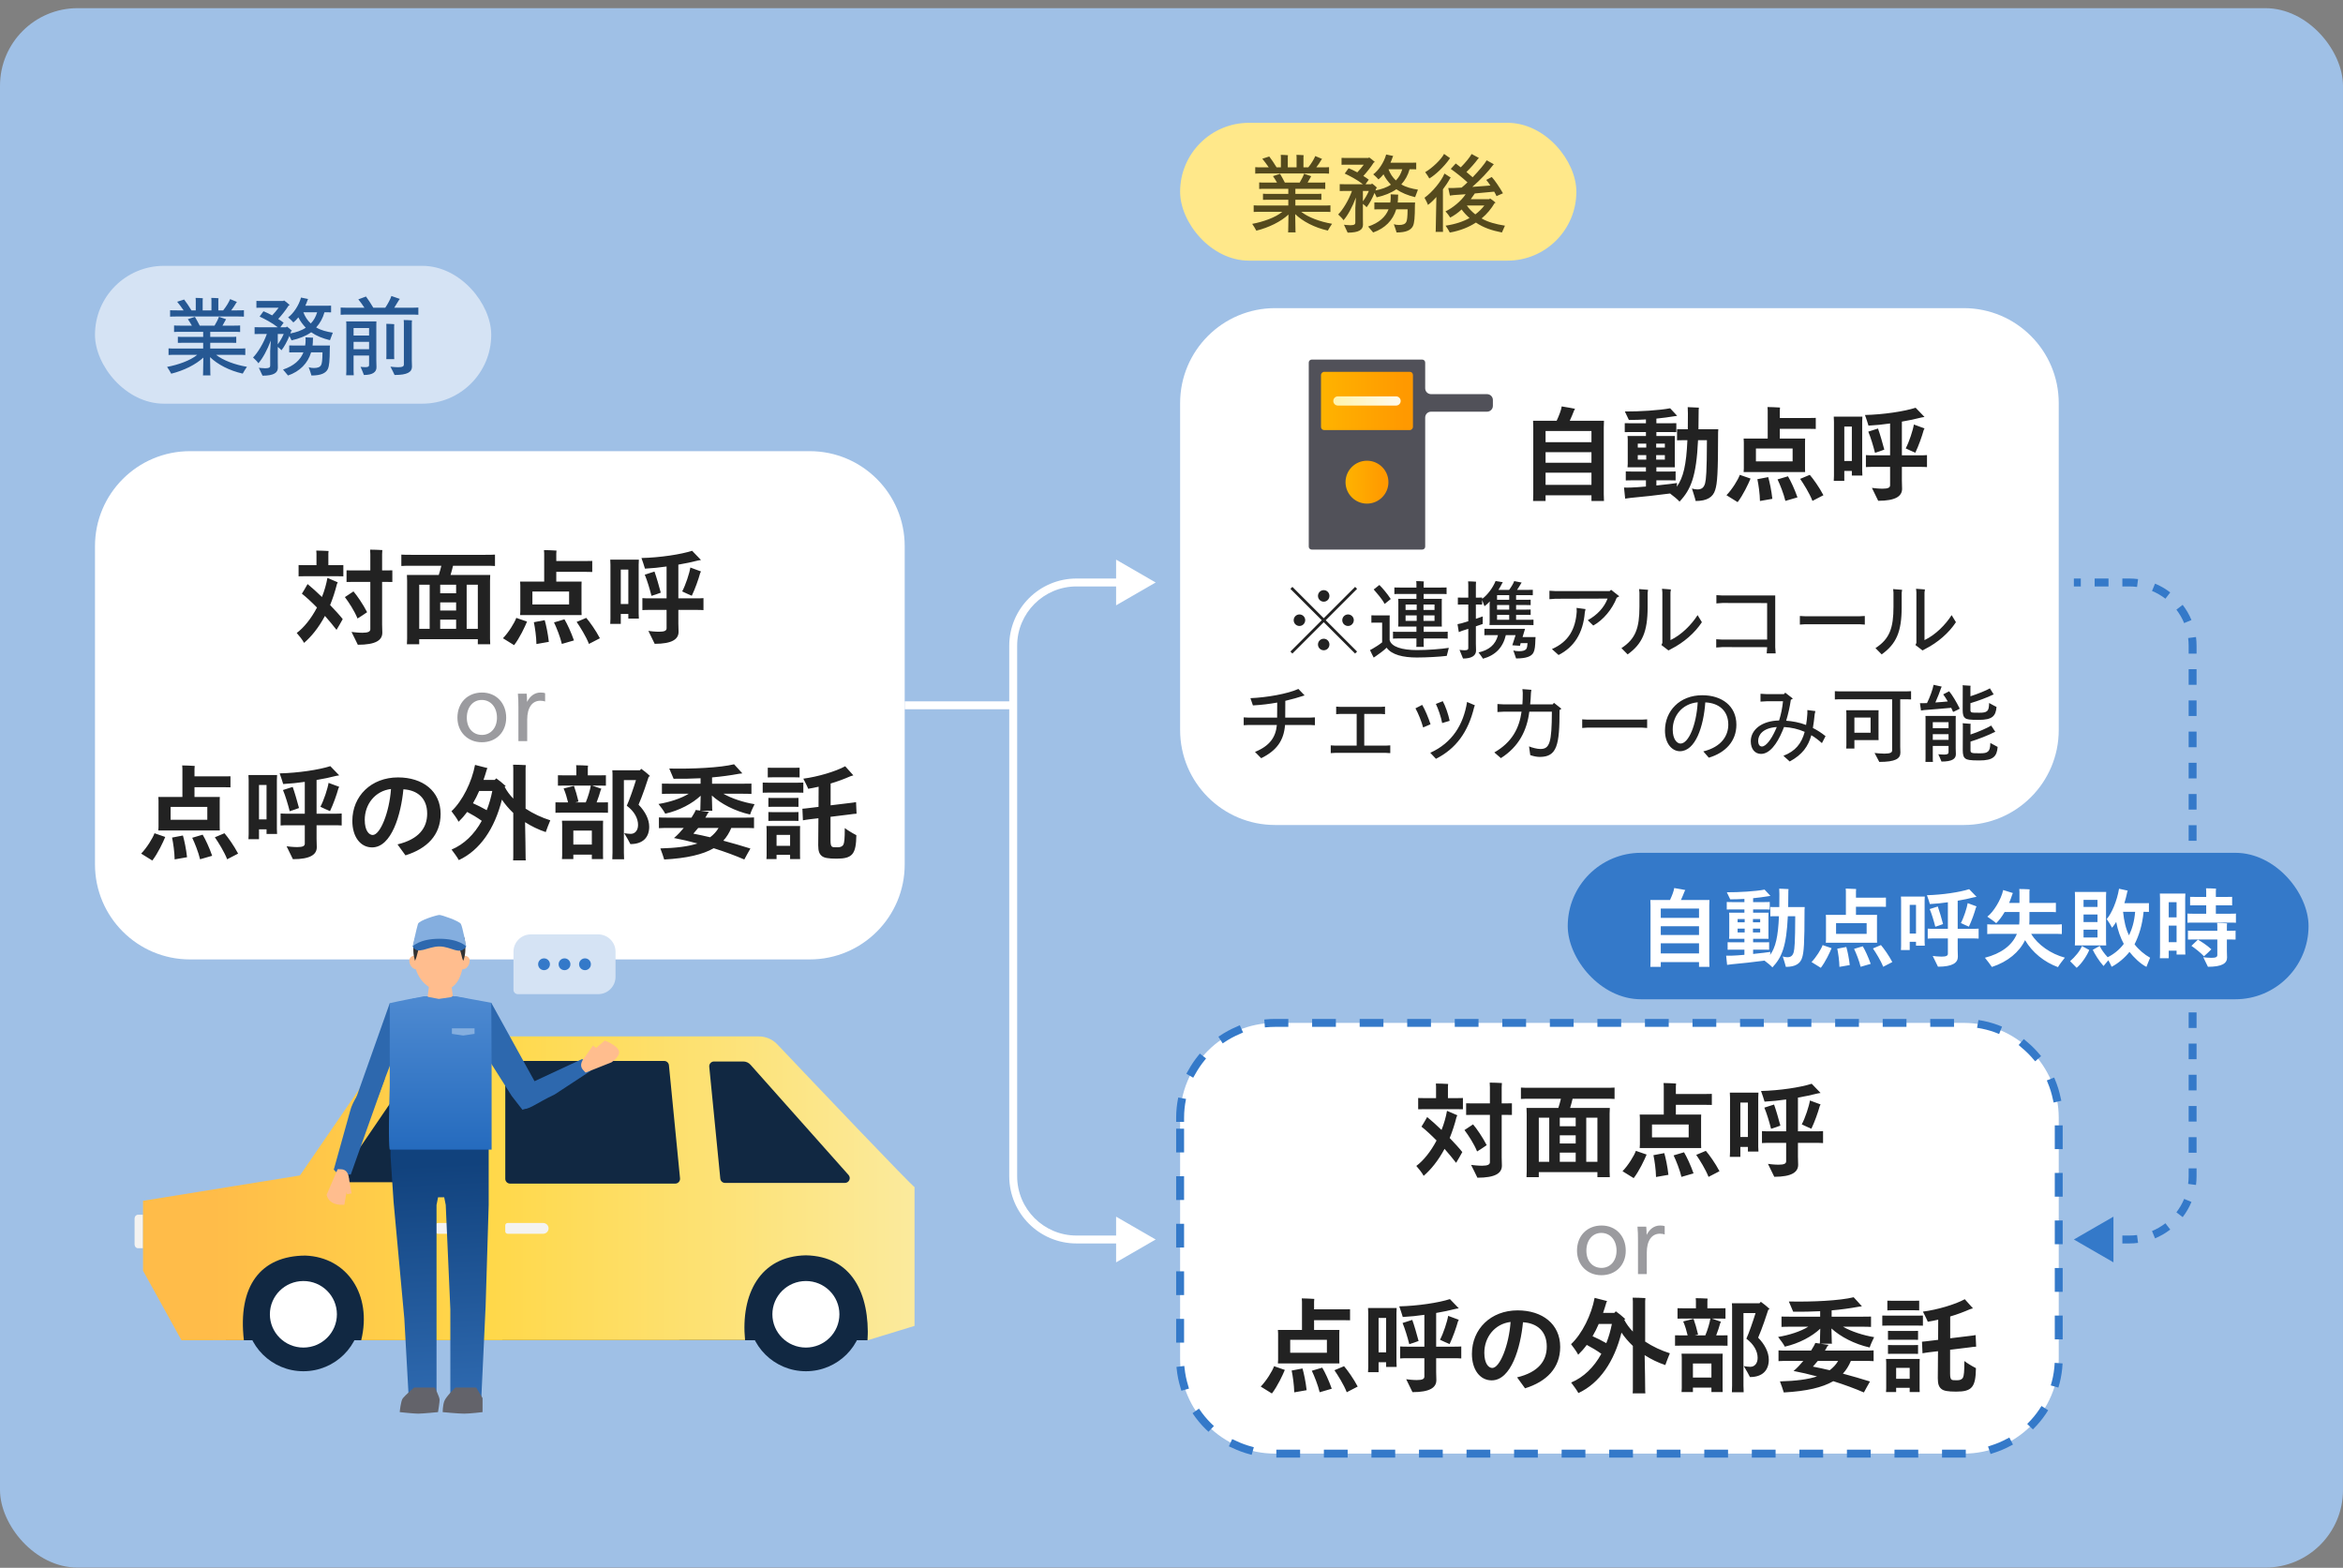 <svg width="272" height="182" viewBox="0 0 272 182" fill="none" xmlns="http://www.w3.org/2000/svg">
<rect x="0" y="0" width="272" height="182" fill="#808080" stroke="none"/>
<rect y="0.948" width="272" height="181.027" rx="9.011" fill="#9FC0E6"/>
<path d="M240.757 143.888L245.352 141.235V146.541L240.757 143.888ZM247.19 67.618V67.158V67.618ZM240.757 67.618V67.158H241.561V67.618V68.077H240.757V67.618ZM243.169 67.618V67.158H244.778V67.618V68.077H243.169V67.618ZM246.386 67.618V67.158H247.19V67.618V68.077H246.386V67.618ZM247.19 67.618V67.158C247.535 67.158 247.875 67.181 248.209 67.224L248.15 67.68L248.09 68.135C247.796 68.097 247.495 68.077 247.19 68.077V67.618ZM250.004 68.175L250.18 67.751C250.815 68.014 251.408 68.359 251.945 68.772L251.665 69.136L251.385 69.501C250.911 69.136 250.388 68.832 249.828 68.6L250.004 68.175ZM253.022 70.494L253.387 70.214C253.799 70.751 254.144 71.344 254.408 71.979L253.983 72.155L253.559 72.331C253.327 71.771 253.022 71.248 252.658 70.774L253.022 70.494ZM254.479 74.009L254.934 73.949C254.978 74.283 255 74.624 255 74.969H254.541H254.082C254.082 74.663 254.062 74.363 254.023 74.068L254.479 74.009ZM254.541 74.969H255V75.874H254.541H254.082V74.969H254.541ZM254.541 77.685H255V79.496H254.541H254.082V77.685H254.541ZM254.541 81.307H255V83.118H254.541H254.082V81.307H254.541ZM254.541 84.928H255V86.739H254.541H254.082V84.928H254.541ZM254.541 88.55H255V90.361H254.541H254.082V88.55H254.541ZM254.541 92.172H255V93.983H254.541H254.082V92.172H254.541ZM254.541 95.793H255V97.604H254.541H254.082V95.793H254.541ZM254.541 99.415H255V101.226H254.541H254.082V99.415H254.541ZM254.541 103.037H255V104.847H254.541H254.082V103.037H254.541ZM254.541 106.658H255V108.469H254.541H254.082V106.658H254.541ZM254.541 110.28H255V112.091H254.541H254.082V110.28H254.541ZM254.541 113.901H255V115.712H254.541H254.082V113.901H254.541ZM254.541 117.523H255V119.334H254.541H254.082V117.523H254.541ZM254.541 121.145H255V122.956H254.541H254.082V121.145H254.541ZM254.541 124.766H255V126.577H254.541H254.082V124.766H254.541ZM254.541 128.388H255V130.199H254.541H254.082V128.388H254.541ZM254.541 132.01H255V133.82H254.541H254.082V132.01H254.541ZM254.541 135.631H255V136.537H254.541H254.082V135.631H254.541ZM254.541 136.537H255C255 136.882 254.978 137.222 254.934 137.556L254.479 137.497L254.023 137.437C254.062 137.143 254.082 136.842 254.082 136.537H254.541ZM253.983 139.351L254.408 139.527C254.144 140.162 253.799 140.755 253.387 141.292L253.022 141.012L252.658 140.732C253.022 140.258 253.327 139.735 253.559 139.175L253.983 139.351ZM251.665 142.369L251.945 142.733C251.408 143.146 250.815 143.491 250.18 143.755L250.004 143.33L249.828 142.906C250.388 142.673 250.911 142.369 251.385 142.005L251.665 142.369ZM248.15 143.826L248.209 144.281C247.875 144.325 247.535 144.347 247.19 144.347V143.888V143.428C247.495 143.428 247.796 143.409 248.09 143.37L248.15 143.826ZM247.19 143.888V144.347H246.386V143.888V143.428H247.19V143.888ZM244.778 143.888V144.347H243.169V143.888V143.428H244.778V143.888Z" fill="#3479C9"/>
<path d="M134.163 67.618L129.568 64.965V70.27L134.163 67.618ZM134.163 143.888L129.568 141.235V146.541L134.163 143.888ZM130.027 67.618V67.158H124.973V67.618V68.077H130.027V67.618ZM117.622 74.969H117.163V136.537H117.622H118.082V74.969H117.622ZM124.973 143.888V144.347H130.027V143.888V143.428H124.973V143.888ZM117.622 136.537H117.163C117.163 140.85 120.66 144.347 124.973 144.347V143.888V143.428C121.167 143.428 118.082 140.343 118.082 136.537H117.622ZM124.973 67.618V67.158C120.66 67.158 117.163 70.655 117.163 74.969H117.622H118.082C118.082 71.163 121.167 68.077 124.973 68.077V67.618Z" fill="white"/>
<rect x="11.027" y="30.861" width="46" height="16" rx="8" fill="#D5E3F4"/>
<path d="M27.497 36.741H20.567C20.227 36.741 19.977 36.741 19.747 36.761V36.011C19.977 36.031 20.227 36.031 20.567 36.031H21.317C21.077 35.671 20.787 35.301 20.567 35.031L21.377 34.771C21.617 35.071 21.977 35.621 22.227 36.031H22.727V34.841C22.727 34.801 22.717 34.661 22.707 34.581C22.887 34.581 23.377 34.601 23.547 34.621C23.537 34.671 23.527 34.791 23.527 34.851V36.031H24.547V34.841C24.547 34.801 24.537 34.661 24.527 34.581C24.707 34.581 25.197 34.601 25.367 34.621C25.357 34.671 25.347 34.791 25.347 34.851V36.031H25.907C26.237 35.631 26.577 35.071 26.717 34.721L27.507 35.051C27.477 35.091 27.457 35.121 27.427 35.151C27.277 35.421 27.067 35.731 26.837 36.031H27.497C27.837 36.031 28.077 36.031 28.317 36.011V36.761C28.077 36.741 27.837 36.741 27.497 36.741ZM28.667 42.581C28.517 42.801 28.277 43.171 28.177 43.371C26.617 43.021 25.257 42.301 24.387 41.461L24.417 43.271C24.417 43.371 24.417 43.491 24.437 43.581H23.557C23.577 43.491 23.577 43.371 23.577 43.271L23.607 41.511C22.717 42.331 21.357 43.011 19.877 43.381C19.787 43.191 19.547 42.811 19.397 42.591C20.647 42.361 22.087 41.861 22.897 41.191H20.417C20.067 41.191 19.817 41.191 19.567 41.211V40.441C19.817 40.461 20.067 40.461 20.417 40.461H23.587V39.791H21.337C21.057 39.791 20.847 39.791 20.647 39.801V39.091C20.847 39.111 21.057 39.111 21.337 39.111H23.587V38.521H20.967C20.667 38.521 20.427 38.521 20.207 38.541V37.781C20.427 37.801 20.667 37.801 20.967 37.801H22.277C22.117 37.521 21.947 37.251 21.807 37.051C22.047 36.971 22.337 36.871 22.627 36.781C22.777 37.021 23.007 37.441 23.187 37.801H24.907C25.117 37.451 25.327 37.051 25.417 36.771C25.657 36.861 25.957 36.961 26.247 37.061C26.227 37.091 26.207 37.121 26.187 37.161C26.097 37.331 25.967 37.571 25.827 37.801H27.127C27.437 37.801 27.657 37.801 27.877 37.781V38.541C27.657 38.521 27.437 38.521 27.127 38.521H24.407V39.111H26.737C27.017 39.111 27.217 39.111 27.427 39.091V39.801C27.217 39.791 27.017 39.791 26.737 39.791H24.407V40.461H27.627C27.977 40.461 28.237 40.461 28.477 40.441V41.211C28.237 41.191 27.977 41.191 27.627 41.191H25.087C25.887 41.831 27.287 42.351 28.667 42.581ZM36.707 38.011C37.257 38.341 37.897 38.501 38.637 38.621L38.307 39.491C37.447 39.281 36.727 38.991 36.127 38.571C35.527 39.001 34.737 39.311 33.847 39.511C33.797 39.411 33.697 39.191 33.597 39.001C33.327 39.651 32.977 40.291 32.677 40.661C32.627 40.581 32.427 40.411 32.247 40.271V41.981L32.257 42.691C32.257 43.271 31.787 43.611 30.477 43.611C30.387 43.401 30.177 42.971 30.047 42.691C30.077 42.691 30.447 42.751 30.787 42.751C31.247 42.751 31.367 42.641 31.367 42.451V41.981V40.741C31.367 40.611 31.397 40.071 31.437 39.531C31.037 40.611 30.497 41.601 29.997 42.171C29.907 42.011 29.597 41.701 29.377 41.501C29.917 40.951 30.597 39.851 30.977 38.771H30.047C29.877 38.771 29.717 38.771 29.557 38.781V37.981C29.717 37.991 29.877 37.991 30.047 37.991H32.247C31.617 37.491 30.687 37.001 30.137 36.751L30.587 36.131C30.867 36.241 31.217 36.411 31.597 36.611C31.847 36.351 32.117 36.031 32.347 35.721H30.217C30.047 35.721 29.917 35.721 29.767 35.731V34.931C29.917 34.941 30.047 34.941 30.217 34.941H32.897L32.967 34.871C33.107 34.971 33.397 35.181 33.637 35.411L33.507 35.471C33.177 35.991 32.697 36.601 32.297 37.031C32.517 37.161 32.727 37.311 32.927 37.461C32.797 37.641 32.667 37.811 32.547 37.991H33.227L33.297 37.901C33.427 37.991 33.677 38.191 33.897 38.401C33.867 38.421 33.837 38.441 33.797 38.451L33.707 38.711C34.397 38.571 34.997 38.381 35.497 38.041C35.177 37.701 34.867 37.311 34.637 36.841C34.447 37.081 34.247 37.281 34.057 37.431C33.947 37.291 33.647 37.011 33.447 36.841C34.017 36.441 34.687 35.491 34.947 34.541L35.767 34.711C35.747 34.751 35.717 34.791 35.717 34.801C35.637 35.041 35.547 35.271 35.447 35.491H37.967C38.137 35.491 38.277 35.491 38.437 35.481V36.261C38.277 36.251 38.137 36.251 37.967 36.251H37.667C37.477 36.941 37.157 37.511 36.707 38.011ZM36.077 37.551C36.437 37.191 36.667 36.751 36.817 36.251H35.217C35.417 36.771 35.687 37.191 36.077 37.551ZM32.247 39.971C32.487 39.651 32.747 39.221 32.937 38.771H32.247V39.971ZM38.307 40.111C38.297 40.201 38.287 40.311 38.287 40.381C38.277 41.901 38.227 42.461 38.057 42.841C37.827 43.311 37.277 43.591 36.157 43.591C36.117 43.411 35.947 42.941 35.837 42.631C36.007 42.691 36.217 42.721 36.437 42.721C36.907 42.721 37.157 42.611 37.287 42.361C37.377 42.151 37.427 41.841 37.437 40.901H36.117C35.727 42.181 34.817 43.111 33.437 43.591C33.237 43.361 33.047 43.131 32.857 42.901C34.137 42.471 34.877 41.781 35.227 40.901H34.107C33.907 40.901 33.747 40.901 33.577 40.911V40.101C33.747 40.111 33.907 40.111 34.107 40.111H35.427C35.467 39.891 35.477 39.671 35.477 39.431L35.467 39.161C35.717 39.171 36.067 39.191 36.347 39.201C36.347 39.211 36.327 39.321 36.327 39.391C36.327 39.641 36.317 39.881 36.287 40.111H38.307ZM47.687 35.721C48.057 35.721 48.317 35.721 48.567 35.701V36.541C48.317 36.521 48.057 36.521 47.687 36.521H40.427C40.057 36.521 39.797 36.521 39.547 36.541V35.701C39.797 35.721 40.057 35.721 40.427 35.721H42.307C42.067 35.361 41.807 35.001 41.597 34.751L42.487 34.421C42.727 34.731 43.077 35.281 43.337 35.721H44.727C45.007 35.311 45.337 34.701 45.437 34.361L46.417 34.701L46.317 34.831C46.177 35.071 45.967 35.411 45.767 35.721H47.687ZM47.827 37.191C47.817 37.281 47.807 37.411 47.807 37.491V41.861C47.807 42.001 47.827 42.451 47.827 42.561C47.827 43.181 47.317 43.531 45.807 43.531C45.707 43.301 45.477 42.851 45.327 42.561C45.527 42.591 45.907 42.631 46.207 42.631C46.737 42.631 46.887 42.521 46.887 42.311V41.861V37.491C46.887 37.421 46.877 37.241 46.867 37.151C47.067 37.151 47.627 37.171 47.827 37.191ZM43.687 37.691V41.861C43.687 42.021 43.707 42.541 43.707 42.641C43.707 43.181 43.277 43.531 42.247 43.531C42.177 43.331 41.987 42.871 41.857 42.581C41.977 42.601 42.217 42.621 42.417 42.621C42.757 42.621 42.847 42.541 42.847 42.361V41.861V41.271H41.047V43.091C41.047 43.251 41.057 43.411 41.067 43.561H40.187C40.197 43.421 40.207 43.241 40.207 43.091V37.581C40.207 37.511 40.197 37.391 40.187 37.311H43.697C43.687 37.441 43.687 37.551 43.687 37.691ZM44.847 41.691C44.857 41.581 44.857 41.451 44.857 41.311V37.911C44.857 37.821 44.857 37.701 44.847 37.591C45.047 37.591 45.577 37.611 45.767 37.631C45.757 37.731 45.757 37.841 45.757 37.911V41.311C45.757 41.451 45.757 41.581 45.767 41.691H44.847ZM42.847 38.081H41.047V38.951H42.847V38.081ZM41.047 40.541H42.847V39.681H41.047V40.541Z" fill="#265893"/>
<path d="M11.027 63.401C11.027 57.312 15.964 52.374 22.054 52.374H94C100.09 52.374 105.027 57.312 105.027 63.401V100.347C105.027 106.438 100.09 111.375 94 111.375H22.054C15.964 111.375 11.027 106.438 11.027 100.347V63.401Z" fill="white"/>
<path d="M44.839 66.219C45.103 66.219 45.343 66.219 45.547 66.207V67.562C45.343 67.55 45.103 67.55 44.839 67.55H44.359V72.495C44.359 72.674 44.383 73.287 44.383 73.442C44.383 74.319 43.627 74.847 41.539 74.847C41.383 74.499 41.023 73.802 40.807 73.359C41.083 73.394 41.635 73.454 42.079 73.454C42.751 73.454 42.991 73.311 42.991 73.046V72.495V67.55H40.927C40.663 67.55 40.435 67.55 40.231 67.562V66.207C40.435 66.219 40.663 66.219 40.927 66.219H42.991V64.347C42.991 64.203 42.979 63.926 42.967 63.806C43.267 63.806 44.083 63.831 44.383 63.855C44.371 63.998 44.359 64.203 44.359 64.347V66.219H44.839ZM38.119 65.606H39.163C39.427 65.606 39.643 65.606 39.859 65.594V66.903C39.655 66.891 39.427 66.891 39.163 66.891H35.347C35.083 66.891 34.867 66.891 34.663 66.903V65.594C34.867 65.606 35.083 65.606 35.347 65.606H36.739V64.239C36.739 64.178 36.727 64.01 36.715 63.914C37.027 63.914 37.855 63.938 38.143 63.962C38.131 64.046 38.119 64.166 38.119 64.239V65.606ZM39.115 67.802C38.899 68.678 38.623 69.495 38.323 70.239C38.875 70.814 39.403 71.379 39.787 71.871C39.595 72.219 39.271 72.794 39.067 73.118C38.659 72.591 38.203 72.038 37.723 71.499C36.991 72.867 36.139 73.91 35.299 74.63C35.119 74.27 34.699 73.766 34.447 73.478C35.263 72.879 36.127 71.811 36.799 70.526C36.175 69.891 35.563 69.326 35.047 68.918C35.203 68.678 35.515 68.15 35.707 67.802C36.199 68.198 36.775 68.727 37.375 69.302C37.663 68.582 37.879 67.826 38.011 67.082L39.211 67.599C39.187 67.659 39.139 67.754 39.115 67.802ZM42.619 71.067C42.331 71.27 41.827 71.606 41.503 71.799C41.155 70.922 40.507 69.939 40.039 69.314L41.035 68.654C41.455 69.147 42.115 70.094 42.619 71.067ZM56.311 65.678H52.591C52.519 66.002 52.411 66.386 52.303 66.746H56.911C56.899 66.975 56.887 67.178 56.887 67.418V74.115L56.911 74.787H55.471V74.198H48.667V74.787H47.239C47.251 74.582 47.263 74.343 47.263 74.115V67.418C47.263 67.178 47.251 66.927 47.239 66.746H50.935C51.043 66.422 51.151 66.038 51.235 65.678H47.743C47.263 65.678 46.891 65.678 46.591 65.703V64.382C46.891 64.406 47.263 64.406 47.743 64.406H56.311C56.791 64.406 57.163 64.406 57.463 64.382V65.703C57.163 65.678 56.791 65.678 56.311 65.678ZM48.667 67.874V72.999H49.879V67.874H48.667ZM52.951 68.871V67.874H51.103V68.871H52.951ZM55.471 72.999V67.874H54.175V72.999H55.471ZM52.951 70.874V69.927H51.103V70.874H52.951ZM51.103 71.93V72.999H52.951V71.93H51.103ZM67.507 70.971L67.519 71.403H60.379C60.391 71.282 60.403 71.115 60.403 70.983V67.934C60.403 67.778 60.391 67.635 60.379 67.514H63.175V64.239C63.175 64.166 63.163 63.962 63.151 63.855C63.463 63.855 64.315 63.891 64.603 63.914C64.591 64.01 64.579 64.154 64.579 64.251V65.126H68.095C68.347 65.126 68.551 65.126 68.755 65.115V66.398C68.551 66.386 68.347 66.386 68.095 66.386H64.579V67.514H67.519C67.507 67.647 67.507 67.778 67.507 67.934V70.971ZM61.807 70.166H66.067V68.666H61.807V70.166ZM58.387 74.091C59.023 73.442 59.743 72.29 59.935 71.727L61.183 72.159C60.931 72.77 60.331 74.055 59.683 74.894C59.311 74.666 58.723 74.294 58.387 74.091ZM68.059 71.727C68.479 72.219 69.151 73.154 69.643 74.091C69.295 74.282 68.827 74.51 68.371 74.751C68.047 73.898 67.339 72.77 66.943 72.195L68.059 71.727ZM64.315 72.254L65.527 71.894C65.839 72.41 66.295 73.382 66.631 74.343C66.199 74.463 65.695 74.618 65.227 74.751C65.035 73.934 64.603 72.843 64.315 72.254ZM61.975 72.231L63.235 71.99C63.391 72.531 63.607 73.526 63.715 74.51L62.275 74.763C62.263 73.934 62.107 72.843 61.975 72.231ZM80.803 69.459C81.139 69.459 81.415 69.459 81.667 69.434V70.826C81.415 70.802 81.139 70.802 80.803 70.802H78.751V72.386C78.751 72.555 78.775 73.191 78.775 73.347C78.775 74.198 78.031 74.739 76.003 74.739C75.847 74.403 75.499 73.695 75.271 73.239C75.499 73.275 76.051 73.335 76.507 73.335C77.155 73.335 77.383 73.203 77.383 72.939V72.386V70.802H75.427C75.091 70.802 74.815 70.802 74.575 70.826V69.434C74.815 69.459 75.091 69.459 75.427 69.459H77.383V65.763C76.579 65.882 75.739 65.966 74.875 66.014C74.791 65.715 74.599 65.138 74.467 64.778C76.603 64.731 79.051 64.359 80.347 63.938C80.671 64.287 81.055 64.671 81.379 65.007C81.271 65.019 81.127 65.043 81.031 65.067C80.323 65.246 79.555 65.415 78.751 65.546V69.459H80.803ZM74.167 64.971C74.155 65.15 74.143 65.331 74.143 65.534V71.246L74.167 71.811H72.943V71.27H72.067V72.422H70.843C70.855 72.254 70.867 72.038 70.867 71.835V65.558C70.867 65.355 70.855 65.138 70.843 64.971H74.167ZM79.195 68.654C79.591 67.922 80.047 66.519 80.143 65.882L81.379 66.338C81.355 66.398 81.307 66.471 81.283 66.531C81.079 67.275 80.695 68.355 80.311 69.159C79.987 69.026 79.495 68.799 79.195 68.654ZM72.067 70.118H72.943V66.123H72.067V70.118ZM76.711 68.799C76.411 68.918 75.907 69.087 75.631 69.171C75.427 68.355 75.127 67.371 74.851 66.71L75.979 66.35C76.195 66.951 76.519 68.055 76.711 68.799Z" fill="#222222"/>
<path d="M58.763 83.314C58.763 84.995 57.593 86.165 55.933 86.165C54.303 86.165 53.103 84.975 53.103 83.314C53.103 81.585 54.273 80.394 55.963 80.394C57.593 80.394 58.763 81.605 58.763 83.314ZM57.693 83.314C57.693 82.085 56.953 81.254 55.923 81.254C54.913 81.254 54.193 82.094 54.193 83.314C54.193 84.525 54.903 85.314 55.953 85.314C56.953 85.314 57.693 84.514 57.693 83.314ZM60.183 86.034V82.154C60.183 81.575 60.173 80.995 60.123 80.525H61.143C61.173 80.805 61.183 81.174 61.183 81.454H61.203C61.523 80.825 62.053 80.394 62.753 80.394C62.963 80.394 63.143 80.415 63.283 80.475V81.434C63.153 81.385 62.963 81.344 62.733 81.344C61.783 81.344 61.203 82.135 61.203 83.544V86.034H60.183Z" fill="#9B9B9F"/>
<path d="M25.507 95.971L25.519 96.403H18.379C18.391 96.282 18.403 96.115 18.403 95.983V92.934C18.403 92.778 18.391 92.635 18.379 92.514H21.175V89.239C21.175 89.166 21.163 88.963 21.151 88.855C21.463 88.855 22.315 88.891 22.603 88.915C22.591 89.01 22.579 89.154 22.579 89.251V90.126H26.095C26.347 90.126 26.551 90.126 26.755 90.115V91.398C26.551 91.386 26.347 91.386 26.095 91.386H22.579V92.514H25.519C25.507 92.647 25.507 92.778 25.507 92.934V95.971ZM19.807 95.166H24.067V93.666H19.807V95.166ZM16.387 99.091C17.023 98.442 17.743 97.29 17.935 96.727L19.183 97.159C18.931 97.77 18.331 99.055 17.683 99.894C17.311 99.666 16.723 99.294 16.387 99.091ZM26.059 96.727C26.479 97.219 27.151 98.154 27.643 99.091C27.295 99.282 26.827 99.51 26.371 99.751C26.047 98.898 25.339 97.77 24.943 97.195L26.059 96.727ZM22.315 97.254L23.527 96.894C23.839 97.41 24.295 98.382 24.631 99.343C24.199 99.463 23.695 99.618 23.227 99.751C23.035 98.934 22.603 97.843 22.315 97.254ZM19.975 97.231L21.235 96.99C21.391 97.531 21.607 98.526 21.715 99.51L20.275 99.763C20.263 98.934 20.107 97.843 19.975 97.231ZM38.803 94.459C39.139 94.459 39.415 94.459 39.667 94.434V95.826C39.415 95.802 39.139 95.802 38.803 95.802H36.751V97.386C36.751 97.555 36.775 98.191 36.775 98.347C36.775 99.198 36.031 99.739 34.003 99.739C33.847 99.403 33.499 98.695 33.271 98.239C33.499 98.275 34.051 98.335 34.507 98.335C35.155 98.335 35.383 98.203 35.383 97.939V97.386V95.802H33.427C33.091 95.802 32.815 95.802 32.575 95.826V94.434C32.815 94.459 33.091 94.459 33.427 94.459H35.383V90.763C34.579 90.882 33.739 90.966 32.875 91.014C32.791 90.715 32.599 90.138 32.467 89.778C34.603 89.731 37.051 89.359 38.347 88.939C38.671 89.287 39.055 89.671 39.379 90.007C39.271 90.019 39.127 90.043 39.031 90.067C38.323 90.246 37.555 90.415 36.751 90.546V94.459H38.803ZM32.167 89.971C32.155 90.15 32.143 90.331 32.143 90.534V96.246L32.167 96.811H30.943V96.27H30.067V97.422H28.843C28.855 97.254 28.867 97.038 28.867 96.835V90.558C28.867 90.355 28.855 90.138 28.843 89.971H32.167ZM37.195 93.654C37.591 92.922 38.047 91.519 38.143 90.882L39.379 91.338C39.355 91.398 39.307 91.471 39.283 91.531C39.079 92.275 38.695 93.355 38.311 94.159C37.987 94.026 37.495 93.799 37.195 93.654ZM30.067 95.118H30.943V91.123H30.067V95.118ZM34.711 93.799C34.411 93.918 33.907 94.087 33.631 94.171C33.427 93.355 33.127 92.371 32.851 91.71L33.979 91.35C34.195 91.951 34.519 93.055 34.711 93.799ZM46.207 90.246C49.075 90.246 51.151 91.831 51.151 94.483C51.151 96.942 49.567 98.514 47.071 99.294L46.147 98.022C48.631 97.422 49.591 96.103 49.591 94.447C49.591 92.671 48.475 91.722 46.831 91.626C46.555 94.543 45.463 98.371 43.195 98.371C41.839 98.371 40.903 97.135 40.903 95.299C40.903 92.406 43.099 90.246 46.207 90.246ZM43.267 96.93C44.143 96.93 45.199 94.302 45.391 91.591C43.519 91.819 42.343 93.391 42.343 95.166C42.343 96.463 42.859 96.93 43.267 96.93ZM63.883 95.227C63.715 95.635 63.451 96.294 63.355 96.594C62.491 96.306 61.687 95.91 60.955 95.442C60.991 96.882 61.015 98.947 61.015 99.306C61.015 99.51 61.015 99.715 61.039 99.882H59.563C59.587 99.715 59.587 99.51 59.587 99.306V94.374C59.083 93.894 58.639 93.379 58.267 92.826C57.427 96.186 55.735 98.695 53.263 99.847C53.119 99.558 52.699 98.983 52.423 98.623C53.851 98.022 55.063 96.871 55.927 95.287C55.399 94.903 54.763 94.531 54.235 94.254C53.935 94.662 53.599 95.046 53.239 95.394C53.071 95.046 52.663 94.495 52.411 94.171C53.695 92.971 54.775 90.775 55.147 88.794L56.599 89.166C56.575 89.203 56.527 89.275 56.515 89.323C56.395 89.743 56.263 90.15 56.131 90.534H57.439C57.499 90.475 57.559 90.415 57.607 90.355C57.859 90.522 58.327 90.894 58.711 91.254C58.675 91.278 58.627 91.302 58.579 91.326C58.831 91.819 59.179 92.287 59.587 92.707V89.191C59.587 89.082 59.575 88.879 59.563 88.77C59.875 88.77 60.739 88.794 61.039 88.819C61.027 88.939 61.015 89.094 61.015 89.203V93.871C61.903 94.459 62.899 94.915 63.883 95.227ZM54.907 93.246C55.363 93.451 55.963 93.739 56.503 94.05C56.779 93.367 56.995 92.611 57.151 91.819H55.627C55.411 92.323 55.171 92.802 54.907 93.246ZM69.259 93.15H69.835C70.123 93.15 70.363 93.15 70.579 93.138V94.35C70.363 94.338 70.123 94.338 69.835 94.338H65.227C64.939 94.338 64.699 94.338 64.483 94.35V93.138C64.699 93.15 64.939 93.15 65.227 93.15H65.947C65.803 92.562 65.659 92.058 65.431 91.531L66.631 91.231C66.823 91.77 66.991 92.347 67.159 93.055C67.039 93.079 66.907 93.115 66.775 93.15H67.999C68.275 92.49 68.503 91.71 68.587 91.195H65.479C65.215 91.195 64.975 91.195 64.771 91.207V89.995C64.975 90.007 65.215 90.007 65.479 90.007H66.907V89.13C66.907 89.07 66.895 88.927 66.883 88.831C67.183 88.831 67.975 88.855 68.263 88.879C68.251 88.963 68.239 89.07 68.239 89.142V90.007H69.643C69.919 90.007 70.135 90.007 70.339 89.995V91.207C70.135 91.195 69.919 91.195 69.643 91.195H68.743L69.823 91.567C69.787 91.615 69.739 91.686 69.727 91.746C69.619 92.154 69.451 92.647 69.259 93.15ZM74.131 93.415C74.887 94.183 75.367 95.094 75.367 95.971C75.367 97.219 74.623 97.987 73.183 97.987C73.063 97.722 72.703 97.111 72.463 96.715C72.691 96.763 73.003 96.799 73.219 96.799C73.699 96.799 74.071 96.427 74.071 95.754C74.071 94.999 73.639 94.183 72.763 93.534C73.063 92.886 73.531 91.531 73.831 90.558H72.427V98.983C72.427 99.234 72.439 99.522 72.451 99.751H71.083C71.095 99.522 71.107 99.234 71.107 98.983V89.814C71.107 89.731 71.095 89.526 71.083 89.418H74.287C74.335 89.359 74.395 89.299 74.443 89.251C74.671 89.406 75.103 89.743 75.463 90.091L75.307 90.174C75.139 90.715 74.587 92.371 74.131 93.415ZM70.015 95.275C70.003 95.406 70.003 95.55 70.003 95.707V99.282L70.015 99.727H68.707V99.21H66.559V99.727H65.239C65.251 99.606 65.263 99.439 65.263 99.282V95.707C65.263 95.55 65.251 95.394 65.239 95.275H70.015ZM66.559 98.046H68.707V96.415H66.559V98.046ZM81.883 94.915H86.383C86.863 94.915 87.235 94.915 87.535 94.891V96.138C87.235 96.115 86.863 96.115 86.383 96.115H84.895C84.667 96.666 84.367 97.159 83.971 97.591C85.051 97.879 86.119 98.191 87.115 98.502C86.911 98.838 86.599 99.427 86.407 99.775C85.387 99.331 84.151 98.874 82.855 98.466C81.583 99.198 79.747 99.63 77.107 99.775C77.035 99.51 76.819 98.898 76.663 98.49C78.499 98.442 79.903 98.263 80.971 97.915C80.047 97.662 79.111 97.447 78.235 97.278C78.259 97.254 78.295 97.231 78.331 97.207C78.655 96.93 79.027 96.534 79.375 96.115H77.647C77.167 96.115 76.795 96.115 76.495 96.138V94.891C76.795 94.915 77.167 94.915 77.647 94.915H80.275C80.515 94.543 80.695 94.231 80.767 94.026L81.283 94.099C81.307 94.002 81.307 93.859 81.307 93.727C81.307 93.63 81.319 92.947 81.343 92.371C80.383 93.27 78.907 94.075 77.227 94.459C77.107 94.195 76.711 93.666 76.447 93.331C77.707 93.126 79.063 92.695 79.951 92.142H77.923C77.479 92.142 77.131 92.142 76.843 92.166V90.966C77.131 90.978 77.479 90.978 77.923 90.978H81.331V90.343C80.323 90.391 79.279 90.415 78.199 90.403C78.103 90.162 77.863 89.587 77.695 89.215C80.455 89.275 83.587 89.118 85.219 88.722C85.543 89.082 85.867 89.418 86.179 89.778L85.783 89.826C84.811 90.007 83.767 90.15 82.663 90.246V90.978H86.143C86.587 90.978 86.923 90.978 87.235 90.966V92.166C86.923 92.142 86.587 92.142 86.143 92.142H83.983C84.931 92.695 86.347 93.15 87.595 93.355C87.415 93.703 87.163 94.278 87.079 94.555C85.303 94.159 83.695 93.306 82.639 92.347C82.663 92.934 82.675 93.63 82.675 93.727C82.675 93.859 82.675 94.002 82.699 94.111H81.331L82.315 94.254C82.279 94.302 82.207 94.374 82.147 94.447C82.075 94.591 81.991 94.758 81.883 94.915ZM82.435 97.195C82.843 96.894 83.167 96.534 83.419 96.115H81.055C80.863 96.343 80.671 96.57 80.491 96.775C81.127 96.894 81.775 97.038 82.435 97.195ZM97.903 98.07C98.023 97.806 98.071 97.386 98.071 96.126C98.299 96.306 98.815 96.642 99.415 96.954C99.379 99.15 98.971 99.678 97.123 99.678C96.127 99.678 95.671 99.582 95.419 99.379C95.131 99.15 94.987 98.838 94.987 98.13L95.011 94.987L93.991 95.106C93.679 95.142 93.439 95.191 93.211 95.227L93.151 93.882C93.367 93.871 93.619 93.835 93.931 93.799L95.023 93.666C95.023 92.85 95.035 92.034 95.035 91.326C94.639 91.422 94.231 91.495 93.823 91.567C93.727 91.302 93.439 90.751 93.259 90.391C94.927 90.174 97.003 89.562 98.119 88.951L99.067 90.007C98.971 90.031 98.803 90.079 98.719 90.115C98.011 90.427 97.243 90.715 96.427 90.954V93.487L98.611 93.222C98.899 93.186 99.151 93.162 99.379 93.115L99.439 94.459C99.211 94.471 98.959 94.495 98.671 94.543L96.415 94.819V97.603C96.415 98.058 96.487 98.227 96.607 98.299C96.703 98.347 96.823 98.359 97.195 98.359C97.555 98.359 97.747 98.287 97.903 98.07ZM92.287 90.234H89.671C89.479 90.234 89.311 90.234 89.131 90.246V89.118C89.299 89.13 89.479 89.13 89.671 89.13H92.287C92.491 89.13 92.647 89.13 92.827 89.118V90.246C92.659 90.234 92.491 90.234 92.287 90.234ZM92.635 92.01H89.167C88.939 92.01 88.735 92.01 88.543 92.022V90.847C88.735 90.859 88.939 90.859 89.167 90.859H92.635C92.875 90.859 93.055 90.859 93.259 90.847V92.022C93.055 92.01 92.875 92.01 92.635 92.01ZM92.695 92.623V93.666C92.527 93.654 92.359 93.654 92.179 93.654H89.719C89.527 93.654 89.383 93.654 89.203 93.666V92.623C89.371 92.635 89.527 92.635 89.719 92.635H92.179C92.359 92.635 92.527 92.635 92.695 92.623ZM89.719 94.278H92.179C92.359 94.278 92.527 94.278 92.695 94.266V95.299C92.527 95.287 92.359 95.287 92.179 95.287H89.719C89.527 95.287 89.383 95.287 89.203 95.299V94.266C89.371 94.278 89.527 94.278 89.719 94.278ZM92.887 95.886C92.875 96.019 92.875 96.138 92.875 96.282V99.331L92.887 99.727H91.723V99.234H90.151V99.727H88.975C88.987 99.618 88.999 99.463 88.999 99.331V96.282C88.999 96.138 88.987 96.007 88.975 95.886H92.887ZM90.151 98.191H91.723V96.918H90.151V98.191Z" fill="#222222"/>
<path d="M105.027 81.874H117.622" stroke="white" stroke-width="0.919"/>
<rect x="137" y="14.257" width="46" height="16" rx="8" fill="#FFE88A"/>
<path d="M153.47 20.137H146.54C146.2 20.137 145.95 20.137 145.72 20.157V19.407C145.95 19.427 146.2 19.427 146.54 19.427H147.29C147.05 19.067 146.76 18.697 146.54 18.427L147.35 18.167C147.59 18.467 147.95 19.017 148.2 19.427H148.7V18.237C148.7 18.197 148.69 18.057 148.68 17.977C148.86 17.977 149.35 17.997 149.52 18.017C149.51 18.067 149.5 18.187 149.5 18.247V19.427H150.52V18.237C150.52 18.197 150.51 18.057 150.5 17.977C150.68 17.977 151.17 17.997 151.34 18.017C151.33 18.067 151.32 18.187 151.32 18.247V19.427H151.88C152.21 19.027 152.55 18.467 152.69 18.117L153.48 18.447C153.45 18.487 153.43 18.517 153.4 18.547C153.25 18.817 153.04 19.127 152.81 19.427H153.47C153.81 19.427 154.05 19.427 154.29 19.407V20.157C154.05 20.137 153.81 20.137 153.47 20.137ZM154.64 25.977C154.49 26.197 154.25 26.567 154.15 26.767C152.59 26.417 151.23 25.697 150.36 24.857L150.39 26.667C150.39 26.767 150.39 26.887 150.41 26.977H149.53C149.55 26.887 149.55 26.767 149.55 26.667L149.58 24.907C148.69 25.727 147.33 26.407 145.85 26.777C145.76 26.587 145.52 26.207 145.37 25.987C146.62 25.757 148.06 25.257 148.87 24.587H146.39C146.04 24.587 145.79 24.587 145.54 24.607V23.837C145.79 23.857 146.04 23.857 146.39 23.857H149.56V23.187H147.31C147.03 23.187 146.82 23.187 146.62 23.197V22.487C146.82 22.507 147.03 22.507 147.31 22.507H149.56V21.917H146.94C146.64 21.917 146.4 21.917 146.18 21.937V21.177C146.4 21.197 146.64 21.197 146.94 21.197H148.25C148.09 20.917 147.92 20.647 147.78 20.447C148.02 20.367 148.31 20.267 148.6 20.177C148.75 20.417 148.98 20.837 149.16 21.197H150.88C151.09 20.847 151.3 20.447 151.39 20.167C151.63 20.257 151.93 20.357 152.22 20.457C152.2 20.487 152.18 20.517 152.16 20.557C152.07 20.727 151.94 20.967 151.8 21.197H153.1C153.41 21.197 153.63 21.197 153.85 21.177V21.937C153.63 21.917 153.41 21.917 153.1 21.917H150.38V22.507H152.71C152.99 22.507 153.19 22.507 153.4 22.487V23.197C153.19 23.187 152.99 23.187 152.71 23.187H150.38V23.857H153.6C153.95 23.857 154.21 23.857 154.45 23.837V24.607C154.21 24.587 153.95 24.587 153.6 24.587H151.06C151.86 25.227 153.26 25.747 154.64 25.977ZM162.68 21.407C163.23 21.737 163.87 21.897 164.61 22.017L164.28 22.887C163.42 22.677 162.7 22.387 162.1 21.967C161.5 22.397 160.71 22.707 159.82 22.907C159.77 22.807 159.67 22.587 159.57 22.397C159.3 23.047 158.95 23.687 158.65 24.057C158.6 23.977 158.4 23.807 158.22 23.667V25.377L158.23 26.087C158.23 26.667 157.76 27.007 156.45 27.007C156.36 26.797 156.15 26.367 156.02 26.087C156.05 26.087 156.42 26.147 156.76 26.147C157.22 26.147 157.34 26.037 157.34 25.847V25.377V24.137C157.34 24.007 157.37 23.467 157.41 22.927C157.01 24.007 156.47 24.997 155.97 25.567C155.88 25.407 155.57 25.097 155.35 24.897C155.89 24.347 156.57 23.247 156.95 22.167H156.02C155.85 22.167 155.69 22.167 155.53 22.177V21.377C155.69 21.387 155.85 21.387 156.02 21.387H158.22C157.59 20.887 156.66 20.397 156.11 20.147L156.56 19.527C156.84 19.637 157.19 19.807 157.57 20.007C157.82 19.747 158.09 19.427 158.32 19.117H156.19C156.02 19.117 155.89 19.117 155.74 19.127V18.327C155.89 18.337 156.02 18.337 156.19 18.337H158.87L158.94 18.267C159.08 18.367 159.37 18.577 159.61 18.807L159.48 18.867C159.15 19.387 158.67 19.997 158.27 20.427C158.49 20.557 158.7 20.707 158.9 20.857C158.77 21.037 158.64 21.207 158.52 21.387H159.2L159.27 21.297C159.4 21.387 159.65 21.587 159.87 21.797C159.84 21.817 159.81 21.837 159.77 21.847L159.68 22.107C160.37 21.967 160.97 21.777 161.47 21.437C161.15 21.097 160.84 20.707 160.61 20.237C160.42 20.477 160.22 20.677 160.03 20.827C159.92 20.687 159.62 20.407 159.42 20.237C159.99 19.837 160.66 18.887 160.92 17.937L161.74 18.107C161.72 18.147 161.69 18.187 161.69 18.197C161.61 18.437 161.52 18.667 161.42 18.887H163.94C164.11 18.887 164.25 18.887 164.41 18.877V19.657C164.25 19.647 164.11 19.647 163.94 19.647H163.64C163.45 20.337 163.13 20.907 162.68 21.407ZM162.05 20.947C162.41 20.587 162.64 20.147 162.79 19.647H161.19C161.39 20.167 161.66 20.587 162.05 20.947ZM158.22 23.367C158.46 23.047 158.72 22.617 158.91 22.167H158.22V23.367ZM164.28 23.507C164.27 23.597 164.26 23.707 164.26 23.777C164.25 25.297 164.2 25.857 164.03 26.237C163.8 26.707 163.25 26.987 162.13 26.987C162.09 26.807 161.92 26.337 161.81 26.027C161.98 26.087 162.19 26.117 162.41 26.117C162.88 26.117 163.13 26.007 163.26 25.757C163.35 25.547 163.4 25.237 163.41 24.297H162.09C161.7 25.577 160.79 26.507 159.41 26.987C159.21 26.757 159.02 26.527 158.83 26.297C160.11 25.867 160.85 25.177 161.2 24.297H160.08C159.88 24.297 159.72 24.297 159.55 24.307V23.497C159.72 23.507 159.88 23.507 160.08 23.507H161.4C161.44 23.287 161.45 23.067 161.45 22.827L161.44 22.557C161.69 22.567 162.04 22.587 162.32 22.597C162.32 22.607 162.3 22.717 162.3 22.787C162.3 23.037 162.29 23.277 162.26 23.507H164.28ZM168.26 18.467C167.65 19.347 166.59 20.347 165.93 20.717C165.83 20.517 165.6 20.187 165.45 19.987C166.26 19.517 167.32 18.507 167.64 17.867L168.34 18.357C168.3 18.397 168.26 18.447 168.26 18.467ZM174.71 26.197C174.59 26.447 174.42 26.827 174.36 26.987C173.17 26.757 172.19 26.417 171.34 25.837C170.53 26.367 169.53 26.777 168.31 26.997C168.22 26.807 167.99 26.427 167.82 26.197C168.96 26.027 169.87 25.717 170.6 25.307C170.27 25.027 169.96 24.697 169.68 24.317C169.26 24.707 168.83 25.007 168.36 25.257C168.25 25.067 167.99 24.737 167.81 24.537C168.63 24.147 169.61 23.357 170.15 22.547C169.59 22.587 169.08 22.627 168.75 22.647L168.32 22.707L168.13 21.827C168.32 21.827 168.6 21.837 168.7 21.827C168.95 21.817 169.29 21.807 169.68 21.777C169.91 21.597 170.13 21.387 170.36 21.167C169.75 20.607 168.99 20.007 168.42 19.607L169 18.977C169.16 19.097 169.36 19.257 169.58 19.427C170.12 18.887 170.64 18.257 170.84 17.877L171.69 18.337L171.57 18.457C171.21 18.947 170.74 19.477 170.24 19.967L170.96 20.577C171.7 19.807 172.36 19.017 172.59 18.607L173.42 19.067L173.3 19.197C172.79 19.887 171.92 20.827 170.92 21.697C171.71 21.647 172.49 21.587 173.02 21.537C172.85 21.277 172.68 21.047 172.54 20.887L173.18 20.547C173.52 20.907 174.09 21.747 174.48 22.437C174.48 22.447 173.79 22.737 173.73 22.767C173.66 22.607 173.57 22.427 173.46 22.247C172.98 22.297 172.1 22.377 171.21 22.457C171.05 22.697 170.89 22.917 170.74 23.127H172.89L172.98 23.037C173.13 23.137 173.4 23.317 173.63 23.527C173.6 23.547 173.56 23.567 173.51 23.577C173.13 24.217 172.64 24.827 172 25.357C172.74 25.787 173.65 26.027 174.71 26.197ZM167.51 21.977V26.487C167.51 26.637 167.51 26.787 167.52 26.917H166.66C166.68 26.787 166.68 26.637 166.68 26.487C166.68 26.017 166.72 24.137 166.75 22.867C166.43 23.237 166.06 23.587 165.77 23.787C165.7 23.557 165.5 23.187 165.37 22.957C166.28 22.307 167.32 21.047 167.69 20.147L168.42 20.617L168.34 20.707C168.09 21.177 167.8 21.587 167.51 21.977ZM170.29 23.857C170.53 24.227 170.89 24.587 171.27 24.887C171.69 24.577 172.03 24.227 172.32 23.857H170.29Z" fill="#554A1D"/>
<path d="M137 46.797C137 40.708 141.937 35.77 148.027 35.77H227.973C234.063 35.77 239 40.708 239 46.797V84.743C239 90.834 234.063 95.77 227.973 95.77H148.027C141.937 95.77 137 90.834 137 84.743V46.797Z" fill="white"/>
<path d="M152.273 41.744C152.086 41.744 151.935 41.896 151.935 42.084V63.459C151.935 63.646 152.086 63.797 152.273 63.797H165.111C165.299 63.797 165.451 63.646 165.451 63.459V48.471C165.451 48.096 165.755 47.791 166.13 47.791H172.63C173.006 47.791 173.31 47.487 173.31 47.112V46.434C173.31 46.058 173.006 45.754 172.63 45.754H166.13C165.755 45.754 165.451 45.45 165.451 45.075V42.084C165.451 41.896 165.299 41.744 165.111 41.744H152.273Z" fill="#515159"/>
<rect width="10.671" height="6.758" rx="0.356" transform="matrix(-1 0 0 1 164.029 43.166)" fill="url(#paint0_linear_1073_9925)"/>
<path d="M162.607 46.547C162.607 46.252 162.369 46.013 162.074 46.013H155.315C155.021 46.013 154.782 46.252 154.782 46.547C154.782 46.841 155.021 47.08 155.315 47.08H162.074C162.369 47.08 162.607 46.841 162.607 46.547Z" fill="url(#paint1_linear_1073_9925)"/>
<circle cx="2.49" cy="2.49" r="2.49" transform="matrix(-1 0 0 1 161.183 53.483)" fill="url(#paint2_linear_1073_9925)"/>
<path d="M186.182 49.602V57.391L186.206 58.158H184.754V57.498H179.426V58.158H177.974C177.986 57.943 177.998 57.666 177.998 57.391V49.602C177.998 49.339 177.986 49.062 177.974 48.846H180.71C180.974 48.294 181.262 47.55 181.298 47.178C181.922 47.275 182.678 47.419 182.846 47.455C182.81 47.502 182.762 47.599 182.738 47.647C182.618 47.971 182.426 48.426 182.234 48.846H186.206C186.194 49.099 186.182 49.339 186.182 49.602ZM184.754 50.035H179.426V51.331H184.754V50.035ZM184.754 52.495H179.426V53.718H184.754V52.495ZM179.426 56.286H184.754V54.87H179.426V56.286ZM199.478 49.831C199.466 49.938 199.454 50.13 199.454 50.215C199.454 54.99 199.358 56.118 199.118 56.874C198.866 57.715 198.17 58.158 196.85 58.158C196.814 57.943 196.574 57.199 196.418 56.706C196.61 56.767 196.826 56.815 197.042 56.815C197.558 56.815 197.798 56.599 197.942 56.118C198.062 55.639 198.146 54.834 198.158 51.102H197.126C196.934 55.303 196.298 56.827 194.978 58.23C194.774 57.99 194.246 57.559 193.898 57.306L193.922 57.282C192.698 57.45 190.31 57.715 189.29 57.798L188.666 57.883C188.618 57.426 188.582 57.054 188.534 56.599C188.738 56.611 189.002 56.599 189.29 56.599C189.734 56.587 190.382 56.538 191.078 56.478V55.758H189.434C189.17 55.758 188.954 55.758 188.738 55.77V54.727C188.954 54.739 189.17 54.739 189.434 54.739H191.078V54.246H188.942C188.954 54.127 188.966 53.995 188.966 53.85V51.007C188.966 50.862 188.954 50.718 188.942 50.611H191.078V50.154H189.326C189.062 50.154 188.834 50.154 188.618 50.166V49.123C188.834 49.135 189.062 49.135 189.326 49.135H191.078V48.691C190.442 48.727 189.782 48.751 189.098 48.751C189.002 48.535 188.774 48.066 188.63 47.767C190.286 47.779 192.662 47.635 193.886 47.395C194.126 47.647 194.51 48.078 194.702 48.27L194.39 48.319C193.718 48.426 193.022 48.523 192.29 48.594V49.135H193.898C194.162 49.135 194.378 49.135 194.606 49.123V50.166C194.378 50.154 194.162 50.154 193.898 50.154H192.29V50.611H194.438C194.426 50.73 194.426 50.862 194.426 51.007V53.85L194.438 54.246H192.29V54.739H193.826C194.09 54.739 194.306 54.739 194.522 54.727V55.77C194.306 55.758 194.09 55.758 193.826 55.758H192.29V56.358C193.394 56.251 194.39 56.118 194.69 56.071L194.654 56.502C195.422 55.459 195.77 53.947 195.89 51.102H195.29C195.074 51.102 194.882 51.102 194.69 51.114V49.819C194.87 49.831 195.074 49.831 195.29 49.831H195.938C195.95 49.267 195.95 48.666 195.95 48.007C195.95 47.803 195.938 47.467 195.926 47.263L197.222 47.322C197.222 47.37 197.198 47.502 197.198 47.599C197.198 48.403 197.186 49.147 197.174 49.831H199.478ZM191.114 51.498H190.13V51.955H191.114V51.498ZM193.274 51.955V51.498H192.266V51.955H193.274ZM190.13 52.831V53.358H191.114V52.831H190.13ZM192.266 53.358H193.274V52.831H192.266V53.358ZM209.546 54.367L209.558 54.798H202.418C202.43 54.678 202.442 54.511 202.442 54.379V51.331C202.442 51.175 202.43 51.031 202.418 50.91H205.214V47.635C205.214 47.562 205.202 47.358 205.19 47.251C205.502 47.251 206.354 47.286 206.642 47.31C206.63 47.407 206.618 47.55 206.618 47.647V48.523H210.134C210.386 48.523 210.59 48.523 210.794 48.511V49.794C210.59 49.782 210.386 49.782 210.134 49.782H206.618V50.91H209.558C209.546 51.042 209.546 51.175 209.546 51.331V54.367ZM203.846 53.562H208.106V52.062H203.846V53.562ZM200.426 57.486C201.062 56.839 201.782 55.687 201.974 55.123L203.222 55.554C202.97 56.166 202.37 57.45 201.722 58.291C201.35 58.062 200.762 57.691 200.426 57.486ZM210.098 55.123C210.518 55.614 211.19 56.55 211.682 57.486C211.334 57.678 210.866 57.907 210.41 58.147C210.086 57.294 209.378 56.166 208.982 55.59L210.098 55.123ZM206.354 55.651L207.566 55.291C207.878 55.806 208.334 56.779 208.67 57.739C208.238 57.858 207.734 58.014 207.266 58.147C207.074 57.331 206.642 56.239 206.354 55.651ZM204.014 55.627L205.274 55.386C205.43 55.926 205.646 56.922 205.754 57.907L204.314 58.158C204.302 57.331 204.146 56.239 204.014 55.627ZM222.842 52.855C223.178 52.855 223.454 52.855 223.706 52.831V54.222C223.454 54.199 223.178 54.199 222.842 54.199H220.79V55.782C220.79 55.95 220.814 56.587 220.814 56.742C220.814 57.594 220.07 58.135 218.042 58.135C217.886 57.798 217.538 57.09 217.31 56.635C217.538 56.67 218.09 56.73 218.546 56.73C219.194 56.73 219.422 56.599 219.422 56.334V55.782V54.199H217.466C217.13 54.199 216.854 54.199 216.614 54.222V52.831C216.854 52.855 217.13 52.855 217.466 52.855H219.422V49.158C218.618 49.279 217.778 49.362 216.914 49.41C216.83 49.111 216.638 48.535 216.506 48.175C218.642 48.127 221.09 47.755 222.386 47.334C222.71 47.682 223.094 48.066 223.418 48.403C223.31 48.414 223.166 48.438 223.07 48.462C222.362 48.642 221.594 48.81 220.79 48.943V52.855H222.842ZM216.206 48.367C216.194 48.547 216.182 48.727 216.182 48.931V54.642L216.206 55.206H214.982V54.666H214.106V55.819H212.882C212.894 55.651 212.906 55.434 212.906 55.23V48.955C212.906 48.751 212.894 48.535 212.882 48.367H216.206ZM221.234 52.05C221.63 51.319 222.086 49.914 222.182 49.279L223.418 49.734C223.394 49.794 223.346 49.867 223.322 49.926C223.118 50.67 222.734 51.751 222.35 52.554C222.026 52.422 221.534 52.194 221.234 52.05ZM214.106 53.514H214.982V49.519H214.106V53.514ZM218.75 52.194C218.45 52.315 217.946 52.483 217.67 52.566C217.466 51.751 217.166 50.767 216.89 50.106L218.018 49.746C218.234 50.346 218.558 51.45 218.75 52.194Z" fill="#222222"/>
<path d="M157.544 68.357L153.904 71.997L157.544 75.637L157.314 75.867L153.674 72.227L150.034 75.867L149.804 75.637L153.444 71.997L149.804 68.357L150.034 68.127L153.674 71.767L157.314 68.127L157.544 68.357ZM153.674 69.847C153.304 69.847 153.004 69.547 153.004 69.177C153.004 68.807 153.304 68.507 153.674 68.507C154.044 68.507 154.334 68.807 154.334 69.177C154.334 69.547 154.044 69.847 153.674 69.847ZM151.524 71.997C151.514 72.367 151.224 72.667 150.854 72.667C150.484 72.667 150.184 72.367 150.184 71.997C150.184 71.627 150.484 71.327 150.854 71.327C151.224 71.327 151.524 71.627 151.524 71.997ZM155.824 71.997C155.824 71.627 156.124 71.327 156.494 71.327C156.864 71.327 157.164 71.627 157.164 71.997C157.154 72.367 156.864 72.667 156.494 72.667C156.124 72.667 155.824 72.367 155.824 71.997ZM153.674 74.147C154.044 74.147 154.334 74.447 154.334 74.817C154.334 75.187 154.044 75.487 153.674 75.487C153.304 75.487 153.004 75.187 153.004 74.817C153.004 74.447 153.304 74.147 153.674 74.147ZM164.434 74.117H162.394C162.124 74.117 161.914 74.117 161.714 74.137V73.327C161.914 73.347 162.124 73.347 162.394 73.347H164.434V72.737H162.314C162.324 72.647 162.334 72.537 162.334 72.417V69.837C162.334 69.717 162.324 69.617 162.314 69.517H164.434V68.947H162.524C162.274 68.947 162.074 68.947 161.874 68.967V68.197C162.074 68.207 162.274 68.207 162.524 68.207H164.434V67.737C164.434 67.687 164.424 67.537 164.414 67.457C164.604 67.457 165.114 67.477 165.294 67.497C165.284 67.557 165.274 67.677 165.274 67.747V68.207H167.294C167.544 68.207 167.734 68.207 167.934 68.197V68.967C167.734 68.947 167.544 68.947 167.294 68.947H165.274V69.517H167.384C167.374 69.627 167.374 69.717 167.374 69.837V72.417L167.384 72.737H165.274V73.347H167.384C167.654 73.347 167.864 73.347 168.064 73.327V74.137C167.864 74.117 167.654 74.117 167.384 74.117H165.274V74.777C165.274 74.897 165.274 74.997 165.294 75.097H164.414C164.434 75.007 164.434 74.887 164.434 74.777V74.117ZM161.454 69.537L160.744 70.107C160.434 69.507 159.814 68.827 159.474 68.427L160.134 67.907C160.474 68.247 161.024 68.877 161.454 69.537ZM164.464 70.177H163.174V70.807H164.464V70.177ZM166.534 70.807V70.177H165.254V70.807H166.534ZM164.514 75.467C165.804 75.467 167.334 75.337 168.194 75.207L167.954 76.137C167.194 76.237 165.624 76.327 164.474 76.327C162.904 76.327 161.564 76.017 160.974 75.187C160.624 75.527 160.124 75.897 159.724 76.167C159.664 76.207 159.554 76.287 159.474 76.337C159.404 76.227 159.194 75.777 159.044 75.467L159.344 75.307C159.674 75.117 160.104 74.847 160.454 74.567V72.277H159.544C159.424 72.277 159.334 72.277 159.204 72.287V71.427C159.324 71.437 159.424 71.437 159.544 71.437H161.334C161.324 71.547 161.324 71.647 161.324 71.777V74.307C161.524 75.077 162.734 75.467 164.514 75.467ZM163.174 71.437V72.077H164.464V71.437H163.174ZM165.254 72.077H166.534V71.437H165.254V72.077ZM171.334 72.707V74.727C171.334 74.877 171.354 75.427 171.354 75.527C171.354 76.077 170.894 76.447 169.844 76.447C169.764 76.237 169.554 75.747 169.434 75.437C169.454 75.437 169.744 75.487 170.004 75.487C170.364 75.487 170.454 75.407 170.454 75.227V74.727V72.997C170.184 73.087 169.934 73.167 169.764 73.217L169.354 73.377L169.204 72.457L169.664 72.357C169.864 72.307 170.144 72.217 170.454 72.117V70.177H169.664C169.524 70.177 169.394 70.177 169.244 70.187V69.367C169.384 69.377 169.524 69.377 169.664 69.377H170.454V67.887C170.454 67.797 170.444 67.587 170.434 67.487C170.634 67.487 171.164 67.507 171.354 67.527C171.344 67.627 171.334 67.787 171.334 67.887V69.377H171.644C171.784 69.377 171.924 69.377 172.064 69.367V69.517C172.684 69.077 173.314 68.217 173.624 67.447L174.464 67.587L174.404 67.677C174.274 67.947 174.114 68.217 173.954 68.477H175.194C175.434 68.157 175.704 67.717 175.784 67.457L176.654 67.627L176.584 67.727C176.444 67.977 176.274 68.237 176.114 68.477H177.424C177.614 68.477 177.774 68.477 177.944 68.467V69.097C177.774 69.087 177.614 69.087 177.424 69.087H176.004V69.627H177.194C177.384 69.627 177.534 69.627 177.694 69.617V70.247C177.534 70.237 177.384 70.237 177.194 70.237H176.004V70.767H177.194C177.384 70.767 177.534 70.767 177.694 70.757V71.387C177.534 71.377 177.384 71.377 177.194 71.377H176.004V71.947H177.494C177.694 71.947 177.854 71.947 178.024 71.937V72.567C177.854 72.557 177.694 72.557 177.494 72.557H172.914C172.924 72.477 172.934 72.387 172.934 72.277V70.117L172.954 69.817C172.744 70.037 172.544 70.227 172.334 70.377L172.064 69.647V70.187C171.924 70.177 171.784 70.177 171.644 70.177H171.334V71.837C171.694 71.717 172.004 71.607 172.134 71.557C172.134 71.817 172.124 72.147 172.124 72.437C171.994 72.487 171.694 72.587 171.334 72.707ZM175.204 69.627V69.087H173.794V69.627H175.204ZM175.204 70.767V70.237H173.794V70.767H175.204ZM175.204 71.947V71.377H173.794V71.947H175.204ZM178.264 73.957C178.254 74.037 178.244 74.177 178.244 74.237C178.224 74.987 178.184 75.437 178.014 75.767C177.784 76.197 177.194 76.437 176.004 76.437C175.954 76.267 175.794 75.807 175.684 75.507C175.874 75.567 176.094 75.597 176.334 75.597C176.804 75.597 177.064 75.507 177.204 75.317C177.274 75.177 177.314 74.977 177.334 74.657H176.534C176.504 74.787 176.474 74.887 176.454 74.967L175.564 74.907C175.654 74.657 175.804 74.167 175.944 73.727H174.814C174.474 75.177 173.604 76.067 172.164 76.467C172.074 76.317 171.814 75.967 171.644 75.737C172.824 75.477 173.614 74.867 173.904 73.727H172.814C172.634 73.727 172.484 73.727 172.324 73.737V72.987C172.484 72.997 172.634 72.997 172.814 72.997H177.044C177.004 73.147 176.874 73.547 176.754 73.957H178.264ZM187.034 68.467L187.984 69.217L187.684 69.387C187.174 70.717 186.124 71.977 184.964 72.617L184.324 71.997C185.384 71.417 186.234 70.537 186.624 69.487L180.574 69.507L179.874 69.557V68.577L180.574 68.617H186.864L187.034 68.467ZM183.044 70.987L183.024 70.567L184.064 70.707L183.984 71.077C183.784 73.527 182.724 75.127 180.934 76.037L180.164 75.347C182.134 74.487 182.904 72.987 183.044 70.987ZM197.074 71.407L197.574 72.227C196.764 73.467 195.464 74.597 194.024 75.327L193.694 75.507L192.874 74.877L192.984 74.637V68.767L192.944 68.347L193.974 68.427L193.924 68.787V74.307C195.204 73.707 196.394 72.487 197.074 71.407ZM190.324 68.807L190.284 68.387L191.324 68.467L191.274 68.827V70.487C191.274 73.347 190.654 74.737 188.954 75.967L188.234 75.237C189.884 74.167 190.324 72.887 190.324 70.417V68.807ZM205.097 75.847L205.147 75.147V75.127L199.937 75.117L199.237 75.167V74.207L199.937 74.247H205.147V70.007L199.957 69.997L199.257 70.047V69.087L199.957 69.127H206.087V75.147L206.137 75.847H205.097ZM208.947 71.507L209.527 71.537H215.907L216.487 71.507V72.507L215.907 72.467H209.527L208.947 72.507V71.507ZM226.566 71.407L227.066 72.227C226.256 73.467 224.956 74.597 223.516 75.327L223.186 75.507L222.366 74.877L222.476 74.637V68.767L222.436 68.347L223.466 68.427L223.416 68.787V74.307C224.696 73.707 225.886 72.487 226.566 71.407ZM219.816 68.807L219.776 68.387L220.816 68.467L220.766 68.827V70.487C220.766 73.347 220.146 74.737 218.446 75.967L217.726 75.237C219.376 74.167 219.816 72.887 219.816 70.417V68.807ZM152.042 83.307L152.652 83.277V84.187L152.042 84.157H149.182C149.042 85.937 148.242 87.117 146.412 88.017L145.692 87.287C147.432 86.577 148.102 85.557 148.232 84.157H144.982L144.382 84.187V83.277L144.982 83.307H148.262C148.272 82.667 148.272 82.007 148.272 81.557C147.382 81.717 146.452 81.837 145.452 81.887L145.162 81.047C147.082 80.967 149.462 80.547 150.732 79.977L151.452 80.727C150.722 80.967 149.982 81.177 149.212 81.357C149.212 81.787 149.202 82.497 149.202 83.307H152.042ZM160.867 86.557L161.397 86.527V87.427L160.867 87.397H155.007L154.487 87.427V86.527L155.007 86.557H157.497V82.877H155.567L155.117 82.907V82.027L155.567 82.057H160.337L160.787 82.027V82.907L160.337 82.877H158.377V86.557H160.867ZM167.422 83.937C167.292 83.207 166.952 82.267 166.692 81.717L167.492 81.397C167.792 81.937 168.132 82.897 168.292 83.677L167.422 83.937ZM166.042 87.387C168.592 86.237 169.902 84.097 170.312 81.487L171.222 81.877L171.142 82.067C170.442 84.997 169.012 86.917 166.702 88.087L166.042 87.387ZM165.212 84.447C165.022 83.737 164.642 82.797 164.322 82.227L165.102 81.827C165.432 82.377 165.812 83.287 166.072 84.077L165.212 84.447ZM181.268 82.277L181.048 82.427C181.058 86.517 180.748 87.867 178.748 87.867C178.408 87.867 178.018 87.787 177.648 87.657L177.508 86.647C177.898 86.807 178.458 86.947 178.828 86.947C179.898 86.947 180.148 86.207 180.158 82.617H177.538C177.268 84.777 176.338 86.677 174.238 88.007L173.478 87.347C175.548 86.157 176.368 84.527 176.638 82.617H174.538L173.838 82.657V81.727L174.538 81.767H176.738C176.768 81.367 176.778 80.897 176.778 80.417L176.738 79.997L177.778 80.077L177.728 80.437C177.708 80.887 177.688 81.337 177.638 81.767H180.258L180.398 81.587L181.268 82.277ZM183.678 83.507L184.258 83.537H190.638L191.218 83.507V84.507L190.638 84.467H184.258L183.678 84.507V83.507ZM197.618 80.707C199.858 80.707 201.578 81.927 201.578 84.127C201.578 86.037 200.318 87.377 198.378 87.957L197.738 87.227C199.858 86.707 200.638 85.397 200.638 84.117C200.638 82.517 199.558 81.607 197.968 81.537C197.778 84.317 196.828 87.207 195.018 87.207C194.148 87.207 193.288 86.367 193.288 84.807C193.288 82.527 194.998 80.707 197.618 80.707ZM195.088 86.317C196.018 86.317 196.928 84.217 197.088 81.527C195.288 81.687 194.188 83.097 194.188 84.687C194.188 85.867 194.718 86.317 195.088 86.317ZM211.928 85.457L211.508 86.267C211.108 85.907 210.698 85.597 210.278 85.347C209.918 86.637 209.248 87.597 207.768 88.397L207.038 87.737C208.428 87.197 209.138 86.327 209.508 84.957C208.758 84.627 207.968 84.447 207.108 84.397C207.048 84.557 206.978 84.717 206.918 84.867C206.278 86.397 205.418 87.517 204.438 87.517C203.768 87.517 203.248 86.997 203.248 86.047C203.248 84.737 204.488 83.677 206.538 83.637C206.758 82.937 206.918 82.167 206.988 81.407H205.078L204.378 81.447V80.537L205.078 80.577H207.098L207.248 80.407L208.138 81.097L207.898 81.237C207.788 82.027 207.598 82.867 207.358 83.667C208.088 83.717 208.878 83.857 209.668 84.157C209.738 83.757 209.788 83.327 209.818 82.847V82.427L210.748 82.547L210.668 82.907C210.608 83.487 210.548 84.017 210.458 84.507C210.958 84.757 211.448 85.067 211.928 85.457ZM204.538 86.657C204.998 86.657 205.598 85.887 206.108 84.767C206.158 84.647 206.218 84.527 206.268 84.397C204.618 84.507 204.108 85.337 204.108 85.997C204.108 86.457 204.298 86.657 204.538 86.657ZM220.948 80.257C221.328 80.257 221.608 80.257 221.858 80.237V81.197C221.608 81.177 221.328 81.177 220.948 81.177H220.598V86.707C220.598 86.837 220.618 87.257 220.618 87.367C220.618 88.077 220.028 88.447 218.168 88.447C218.048 88.207 217.778 87.707 217.618 87.407C217.868 87.437 218.358 87.487 218.768 87.487C219.458 87.487 219.658 87.347 219.658 87.117V86.707V81.177H213.908C213.538 81.177 213.258 81.177 213.008 81.197V80.237C213.258 80.257 213.538 80.257 213.908 80.257H220.948ZM215.278 85.917V86.897H214.328C214.338 86.787 214.348 86.647 214.348 86.497V82.837C214.348 82.697 214.338 82.567 214.328 82.447H218.088C218.078 82.557 218.078 82.667 218.078 82.787V85.577L218.088 85.917H215.278ZM215.278 85.057H217.158V83.297H215.278V85.057ZM225.588 80.607L226.278 80.247C226.618 80.647 227.118 81.467 227.508 82.267C227.328 82.367 226.998 82.537 226.738 82.647C226.678 82.497 226.608 82.337 226.518 82.167C225.698 82.247 224.078 82.377 223.408 82.427C223.308 82.437 223.128 82.457 223.008 82.477L222.888 81.627H223.388C223.478 81.627 223.588 81.617 223.708 81.617C224.038 80.957 224.388 79.987 224.468 79.497L225.418 79.707C225.388 79.747 225.358 79.807 225.348 79.847C225.188 80.317 224.938 80.977 224.678 81.547C225.178 81.517 225.708 81.467 226.118 81.427C225.938 81.117 225.748 80.817 225.588 80.607ZM227.848 82.407C227.858 82.237 227.858 80.277 227.858 79.727C227.858 79.667 227.848 79.587 227.838 79.547C228.088 79.567 228.508 79.587 228.768 79.607C228.758 79.637 228.748 79.707 228.748 79.757V80.827C229.598 80.557 230.668 80.117 231.008 79.907L231.448 80.617C231.408 80.627 231.338 80.657 231.308 80.667C230.788 80.937 229.598 81.377 228.748 81.627V82.447C228.748 82.627 228.828 82.677 228.928 82.707C229.038 82.727 229.208 82.737 229.788 82.737C230.258 82.737 230.498 82.697 230.678 82.547C230.838 82.407 230.908 82.167 230.918 81.607C231.168 81.747 231.568 81.967 231.778 82.067C231.688 83.127 231.288 83.567 229.718 83.567C228.638 83.567 228.328 83.517 228.148 83.367C227.928 83.207 227.848 82.937 227.848 82.407ZM227.038 83.447V86.847C227.038 86.987 227.058 87.457 227.058 87.557C227.058 88.087 226.628 88.407 225.388 88.407C225.318 88.217 225.138 87.807 225.018 87.557C225.048 87.557 225.368 87.597 225.678 87.597C226.088 87.597 226.208 87.507 226.208 87.317V86.847V86.587H224.378V88.017C224.378 88.167 224.378 88.317 224.398 88.447H223.528C223.538 88.317 223.538 88.167 223.538 88.017V83.377L223.528 83.107H227.048C227.038 83.217 227.038 83.327 227.038 83.447ZM226.208 83.837H224.378V84.527H226.208V83.837ZM231.058 86.247C231.298 86.387 231.698 86.597 231.908 86.707C231.818 87.817 231.398 88.277 229.788 88.277C228.678 88.277 228.358 88.207 228.168 88.057C227.948 87.907 227.858 87.627 227.858 87.077C227.868 86.897 227.868 84.747 227.868 84.157C227.868 84.087 227.858 84.007 227.848 83.957L228.778 84.027C228.768 84.047 228.758 84.117 228.758 84.177V85.267C229.658 84.977 230.808 84.457 231.158 84.227L231.638 84.957C231.588 84.977 231.518 85.007 231.478 85.017C230.928 85.307 229.638 85.827 228.758 86.087V87.127C228.758 87.307 228.838 87.367 228.958 87.397C229.068 87.437 229.248 87.447 229.858 87.447C230.348 87.447 230.598 87.407 230.788 87.237C230.958 87.087 231.048 86.847 231.058 86.247ZM224.378 85.887H226.208V85.227H224.378V85.887Z" fill="#222222"/>
<path d="M137 129.771C137 123.681 141.937 118.744 148.027 118.744H227.973C234.063 118.744 239 123.681 239 129.771V157.717C239 163.807 234.063 168.744 227.973 168.744H148.027C141.937 168.744 137 163.807 137 157.717V129.771Z" fill="white"/>
<path d="M137 129.771C137 123.681 141.937 118.744 148.027 118.744H227.973C234.063 118.744 239 123.681 239 129.771V157.717C239 163.807 234.063 168.744 227.973 168.744H148.027C141.937 168.744 137 163.807 137 157.717V129.771Z" stroke="#3479C9" stroke-width="0.919" stroke-linecap="square" stroke-dasharray="1.84 3.68"/>
<path d="M174.812 128.088C175.076 128.088 175.316 128.088 175.52 128.076V129.432C175.316 129.42 175.076 129.42 174.812 129.42H174.332V134.364C174.332 134.544 174.356 135.156 174.356 135.312C174.356 136.188 173.6 136.716 171.512 136.716C171.356 136.368 170.996 135.672 170.78 135.228C171.056 135.264 171.608 135.324 172.052 135.324C172.724 135.324 172.964 135.18 172.964 134.916V134.364V129.42H170.9C170.636 129.42 170.408 129.42 170.204 129.432V128.076C170.408 128.088 170.636 128.088 170.9 128.088H172.964V126.216C172.964 126.072 172.952 125.796 172.94 125.676C173.24 125.676 174.056 125.7 174.356 125.724C174.344 125.868 174.332 126.072 174.332 126.216V128.088H174.812ZM168.092 127.476H169.136C169.4 127.476 169.616 127.476 169.832 127.464V128.772C169.628 128.76 169.4 128.76 169.136 128.76H165.32C165.056 128.76 164.84 128.76 164.636 128.772V127.464C164.84 127.476 165.056 127.476 165.32 127.476H166.712V126.108C166.712 126.048 166.7 125.88 166.688 125.784C167 125.784 167.828 125.808 168.116 125.832C168.104 125.916 168.092 126.036 168.092 126.108V127.476ZM169.088 129.672C168.872 130.548 168.596 131.364 168.296 132.108C168.848 132.684 169.376 133.248 169.76 133.74C169.568 134.088 169.244 134.664 169.04 134.988C168.632 134.46 168.176 133.908 167.696 133.368C166.964 134.736 166.112 135.78 165.272 136.5C165.092 136.14 164.672 135.636 164.42 135.348C165.236 134.748 166.1 133.68 166.772 132.396C166.148 131.76 165.536 131.196 165.02 130.788C165.176 130.548 165.488 130.02 165.68 129.672C166.172 130.068 166.748 130.596 167.348 131.172C167.636 130.452 167.852 129.696 167.984 128.952L169.184 129.468C169.16 129.528 169.112 129.624 169.088 129.672ZM172.592 132.936C172.304 133.14 171.8 133.476 171.476 133.668C171.128 132.792 170.48 131.808 170.012 131.184L171.008 130.524C171.428 131.016 172.088 131.964 172.592 132.936ZM186.284 127.548H182.564C182.492 127.872 182.384 128.256 182.276 128.616H186.884C186.872 128.844 186.86 129.048 186.86 129.288V135.984L186.884 136.656H185.444V136.068H178.64V136.656H177.212C177.224 136.452 177.236 136.212 177.236 135.984V129.288C177.236 129.048 177.224 128.796 177.212 128.616H180.908C181.016 128.292 181.124 127.908 181.208 127.548H177.716C177.236 127.548 176.864 127.548 176.564 127.572V126.252C176.864 126.276 177.236 126.276 177.716 126.276H186.284C186.764 126.276 187.136 126.276 187.436 126.252V127.572C187.136 127.548 186.764 127.548 186.284 127.548ZM178.64 129.744V134.868H179.852V129.744H178.64ZM182.924 130.74V129.744H181.076V130.74H182.924ZM185.444 134.868V129.744H184.148V134.868H185.444ZM182.924 132.744V131.796H181.076V132.744H182.924ZM181.076 133.8V134.868H182.924V133.8H181.076ZM197.48 132.84L197.492 133.272H190.352C190.364 133.152 190.376 132.984 190.376 132.852V129.804C190.376 129.648 190.364 129.504 190.352 129.384H193.148V126.108C193.148 126.036 193.136 125.832 193.124 125.724C193.436 125.724 194.288 125.76 194.576 125.784C194.564 125.88 194.552 126.024 194.552 126.12V126.996H198.068C198.32 126.996 198.524 126.996 198.728 126.984V128.268C198.524 128.256 198.32 128.256 198.068 128.256H194.552V129.384H197.492C197.48 129.516 197.48 129.648 197.48 129.804V132.84ZM191.78 132.036H196.04V130.536H191.78V132.036ZM188.36 135.96C188.996 135.312 189.716 134.16 189.908 133.596L191.156 134.028C190.904 134.64 190.304 135.924 189.656 136.764C189.284 136.536 188.696 136.164 188.36 135.96ZM198.032 133.596C198.452 134.088 199.124 135.024 199.616 135.96C199.268 136.152 198.8 136.38 198.344 136.62C198.02 135.768 197.312 134.64 196.916 134.064L198.032 133.596ZM194.288 134.124L195.5 133.764C195.812 134.28 196.268 135.252 196.604 136.212C196.172 136.332 195.668 136.488 195.2 136.62C195.008 135.804 194.576 134.712 194.288 134.124ZM191.948 134.1L193.208 133.86C193.364 134.4 193.58 135.396 193.688 136.38L192.248 136.632C192.236 135.804 192.08 134.712 191.948 134.1ZM210.776 131.328C211.112 131.328 211.388 131.328 211.64 131.304V132.696C211.388 132.672 211.112 132.672 210.776 132.672H208.724V134.256C208.724 134.424 208.748 135.06 208.748 135.216C208.748 136.068 208.004 136.608 205.976 136.608C205.82 136.272 205.472 135.564 205.244 135.108C205.472 135.144 206.024 135.204 206.48 135.204C207.128 135.204 207.356 135.072 207.356 134.808V134.256V132.672H205.4C205.064 132.672 204.788 132.672 204.548 132.696V131.304C204.788 131.328 205.064 131.328 205.4 131.328H207.356V127.632C206.552 127.752 205.712 127.836 204.848 127.884C204.764 127.584 204.572 127.008 204.44 126.648C206.576 126.6 209.024 126.228 210.32 125.808C210.644 126.156 211.028 126.54 211.352 126.876C211.244 126.888 211.1 126.912 211.004 126.936C210.296 127.116 209.528 127.284 208.724 127.416V131.328H210.776ZM204.14 126.84C204.128 127.02 204.116 127.2 204.116 127.404V133.116L204.14 133.68H202.916V133.14H202.04V134.292H200.816C200.828 134.124 200.84 133.908 200.84 133.704V127.428C200.84 127.224 200.828 127.008 200.816 126.84H204.14ZM209.168 130.524C209.564 129.792 210.02 128.388 210.116 127.752L211.352 128.208C211.328 128.268 211.28 128.34 211.256 128.4C211.052 129.144 210.668 130.224 210.284 131.028C209.96 130.896 209.468 130.668 209.168 130.524ZM202.04 131.988H202.916V127.992H202.04V131.988ZM206.684 130.668C206.384 130.788 205.88 130.956 205.604 131.04C205.4 130.224 205.1 129.24 204.824 128.58L205.952 128.22C206.168 128.82 206.492 129.924 206.684 130.668Z" fill="#222222"/>
<path d="M188.735 145.184C188.735 146.864 187.565 148.034 185.905 148.034C184.275 148.034 183.075 146.844 183.075 145.184C183.075 143.454 184.245 142.264 185.935 142.264C187.565 142.264 188.735 143.474 188.735 145.184ZM187.665 145.184C187.665 143.954 186.925 143.124 185.895 143.124C184.885 143.124 184.165 143.964 184.165 145.184C184.165 146.394 184.875 147.184 185.925 147.184C186.925 147.184 187.665 146.384 187.665 145.184ZM190.155 147.904V144.024C190.155 143.444 190.145 142.864 190.095 142.394H191.115C191.145 142.674 191.155 143.044 191.155 143.324H191.175C191.495 142.694 192.025 142.264 192.725 142.264C192.935 142.264 193.115 142.284 193.255 142.344V143.304C193.125 143.254 192.935 143.214 192.705 143.214C191.755 143.214 191.175 144.004 191.175 145.414V147.904H190.155Z" fill="#9B9B9F"/>
<path d="M155.48 157.84L155.492 158.272H148.352C148.364 158.152 148.376 157.984 148.376 157.852V154.804C148.376 154.648 148.364 154.504 148.352 154.384H151.148V151.108C151.148 151.036 151.136 150.832 151.124 150.724C151.436 150.724 152.288 150.76 152.576 150.784C152.564 150.88 152.552 151.024 152.552 151.12V151.996H156.068C156.32 151.996 156.524 151.996 156.728 151.984V153.268C156.524 153.256 156.32 153.256 156.068 153.256H152.552V154.384H155.492C155.48 154.516 155.48 154.648 155.48 154.804V157.84ZM149.78 157.036H154.04V155.536H149.78V157.036ZM146.36 160.96C146.996 160.312 147.716 159.16 147.908 158.596L149.156 159.028C148.904 159.64 148.304 160.924 147.656 161.764C147.284 161.536 146.696 161.164 146.36 160.96ZM156.032 158.596C156.452 159.088 157.124 160.024 157.616 160.96C157.268 161.152 156.8 161.38 156.344 161.62C156.02 160.768 155.312 159.64 154.916 159.064L156.032 158.596ZM152.288 159.124L153.5 158.764C153.812 159.28 154.268 160.252 154.604 161.212C154.172 161.332 153.668 161.488 153.2 161.62C153.008 160.804 152.576 159.712 152.288 159.124ZM149.948 159.1L151.208 158.86C151.364 159.4 151.58 160.396 151.688 161.38L150.248 161.632C150.236 160.804 150.08 159.712 149.948 159.1ZM168.776 156.328C169.112 156.328 169.388 156.328 169.64 156.304V157.696C169.388 157.672 169.112 157.672 168.776 157.672H166.724V159.256C166.724 159.424 166.748 160.06 166.748 160.216C166.748 161.068 166.004 161.608 163.976 161.608C163.82 161.272 163.472 160.564 163.244 160.108C163.472 160.144 164.024 160.204 164.48 160.204C165.128 160.204 165.356 160.072 165.356 159.808V159.256V157.672H163.4C163.064 157.672 162.788 157.672 162.548 157.696V156.304C162.788 156.328 163.064 156.328 163.4 156.328H165.356V152.632C164.552 152.752 163.712 152.836 162.848 152.884C162.764 152.584 162.572 152.008 162.44 151.648C164.576 151.6 167.024 151.228 168.32 150.808C168.644 151.156 169.028 151.54 169.352 151.876C169.244 151.888 169.1 151.912 169.004 151.936C168.296 152.116 167.528 152.284 166.724 152.416V156.328H168.776ZM162.14 151.84C162.128 152.02 162.116 152.2 162.116 152.404V158.116L162.14 158.68H160.916V158.14H160.04V159.292H158.816C158.828 159.124 158.84 158.908 158.84 158.704V152.428C158.84 152.224 158.828 152.008 158.816 151.84H162.14ZM167.168 155.524C167.564 154.792 168.02 153.388 168.116 152.752L169.352 153.208C169.328 153.268 169.28 153.34 169.256 153.4C169.052 154.144 168.668 155.224 168.284 156.028C167.96 155.896 167.468 155.668 167.168 155.524ZM160.04 156.988H160.916V152.992H160.04V156.988ZM164.684 155.668C164.384 155.788 163.88 155.956 163.604 156.04C163.4 155.224 163.1 154.24 162.824 153.58L163.952 153.22C164.168 153.82 164.492 154.924 164.684 155.668ZM176.18 152.116C179.048 152.116 181.124 153.7 181.124 156.352C181.124 158.812 179.54 160.384 177.044 161.164L176.12 159.892C178.604 159.292 179.564 157.972 179.564 156.316C179.564 154.54 178.448 153.592 176.804 153.496C176.528 156.412 175.436 160.24 173.168 160.24C171.812 160.24 170.876 159.004 170.876 157.168C170.876 154.276 173.072 152.116 176.18 152.116ZM173.24 158.8C174.116 158.8 175.172 156.172 175.364 153.46C173.492 153.688 172.316 155.26 172.316 157.036C172.316 158.332 172.832 158.8 173.24 158.8ZM193.856 157.096C193.688 157.504 193.424 158.164 193.328 158.464C192.464 158.176 191.66 157.78 190.928 157.312C190.964 158.752 190.988 160.816 190.988 161.176C190.988 161.38 190.988 161.584 191.012 161.752H189.536C189.56 161.584 189.56 161.38 189.56 161.176V156.244C189.056 155.764 188.612 155.248 188.24 154.696C187.4 158.056 185.708 160.564 183.236 161.716C183.092 161.428 182.672 160.852 182.396 160.492C183.824 159.892 185.036 158.74 185.9 157.156C185.372 156.772 184.736 156.4 184.208 156.124C183.908 156.532 183.572 156.916 183.212 157.264C183.044 156.916 182.636 156.364 182.384 156.04C183.668 154.84 184.748 152.644 185.12 150.664L186.572 151.036C186.548 151.072 186.5 151.144 186.488 151.192C186.368 151.612 186.236 152.02 186.104 152.404H187.412C187.472 152.344 187.532 152.284 187.58 152.224C187.832 152.392 188.3 152.764 188.684 153.124C188.648 153.148 188.6 153.172 188.552 153.196C188.804 153.688 189.152 154.156 189.56 154.576V151.06C189.56 150.952 189.548 150.748 189.536 150.64C189.848 150.64 190.712 150.664 191.012 150.688C191 150.808 190.988 150.964 190.988 151.072V155.74C191.876 156.328 192.872 156.784 193.856 157.096ZM184.88 155.116C185.336 155.32 185.936 155.608 186.476 155.92C186.752 155.236 186.968 154.48 187.124 153.688H185.6C185.384 154.192 185.144 154.672 184.88 155.116ZM199.232 155.02H199.808C200.096 155.02 200.336 155.02 200.552 155.008V156.22C200.336 156.208 200.096 156.208 199.808 156.208H195.2C194.912 156.208 194.672 156.208 194.456 156.22V155.008C194.672 155.02 194.912 155.02 195.2 155.02H195.92C195.776 154.432 195.632 153.928 195.404 153.4L196.604 153.1C196.796 153.64 196.964 154.216 197.132 154.924C197.012 154.948 196.88 154.984 196.748 155.02H197.972C198.248 154.36 198.476 153.58 198.56 153.064H195.452C195.188 153.064 194.948 153.064 194.744 153.076V151.864C194.948 151.876 195.188 151.876 195.452 151.876H196.88V151C196.88 150.94 196.868 150.796 196.856 150.7C197.156 150.7 197.948 150.724 198.236 150.748C198.224 150.832 198.212 150.94 198.212 151.012V151.876H199.616C199.892 151.876 200.108 151.876 200.312 151.864V153.076C200.108 153.064 199.892 153.064 199.616 153.064H198.716L199.796 153.436C199.76 153.484 199.712 153.556 199.7 153.616C199.592 154.024 199.424 154.516 199.232 155.02ZM204.104 155.284C204.86 156.052 205.34 156.964 205.34 157.84C205.34 159.088 204.596 159.856 203.156 159.856C203.036 159.592 202.676 158.98 202.436 158.584C202.664 158.632 202.976 158.668 203.192 158.668C203.672 158.668 204.044 158.296 204.044 157.624C204.044 156.868 203.612 156.052 202.736 155.404C203.036 154.756 203.504 153.4 203.804 152.428H202.4V160.852C202.4 161.104 202.412 161.392 202.424 161.62H201.056C201.068 161.392 201.08 161.104 201.08 160.852V151.684C201.08 151.6 201.068 151.396 201.056 151.288H204.26C204.308 151.228 204.368 151.168 204.416 151.12C204.644 151.276 205.076 151.612 205.436 151.96L205.28 152.044C205.112 152.584 204.56 154.24 204.104 155.284ZM199.988 157.144C199.976 157.276 199.976 157.42 199.976 157.576V161.152L199.988 161.596H198.68V161.08H196.532V161.596H195.212C195.224 161.476 195.236 161.308 195.236 161.152V157.576C195.236 157.42 195.224 157.264 195.212 157.144H199.988ZM196.532 159.916H198.68V158.284H196.532V159.916ZM211.856 156.784H216.356C216.836 156.784 217.208 156.784 217.508 156.76V158.008C217.208 157.984 216.836 157.984 216.356 157.984H214.868C214.64 158.536 214.34 159.028 213.944 159.46C215.024 159.748 216.092 160.06 217.088 160.372C216.884 160.708 216.572 161.296 216.38 161.644C215.36 161.2 214.124 160.744 212.828 160.336C211.556 161.068 209.72 161.5 207.08 161.644C207.008 161.38 206.792 160.768 206.636 160.36C208.472 160.312 209.876 160.132 210.944 159.784C210.02 159.532 209.084 159.316 208.208 159.148C208.232 159.124 208.268 159.1 208.304 159.076C208.628 158.8 209 158.404 209.348 157.984H207.62C207.14 157.984 206.768 157.984 206.468 158.008V156.76C206.768 156.784 207.14 156.784 207.62 156.784H210.248C210.488 156.412 210.668 156.1 210.74 155.896L211.256 155.968C211.28 155.872 211.28 155.728 211.28 155.596C211.28 155.5 211.292 154.816 211.316 154.24C210.356 155.14 208.88 155.944 207.2 156.328C207.08 156.064 206.684 155.536 206.42 155.2C207.68 154.996 209.036 154.564 209.924 154.012H207.896C207.452 154.012 207.104 154.012 206.816 154.036V152.836C207.104 152.848 207.452 152.848 207.896 152.848H211.304V152.212C210.296 152.26 209.252 152.284 208.172 152.272C208.076 152.032 207.836 151.456 207.668 151.084C210.428 151.144 213.56 150.988 215.192 150.592C215.516 150.952 215.84 151.288 216.152 151.648L215.756 151.696C214.784 151.876 213.74 152.02 212.636 152.116V152.848H216.116C216.56 152.848 216.896 152.848 217.208 152.836V154.036C216.896 154.012 216.56 154.012 216.116 154.012H213.956C214.904 154.564 216.32 155.02 217.568 155.224C217.388 155.572 217.136 156.148 217.052 156.424C215.276 156.028 213.668 155.176 212.612 154.216C212.636 154.804 212.648 155.5 212.648 155.596C212.648 155.728 212.648 155.872 212.672 155.98H211.304L212.288 156.124C212.252 156.172 212.18 156.244 212.12 156.316C212.048 156.46 211.964 156.628 211.856 156.784ZM212.408 159.064C212.816 158.764 213.14 158.404 213.392 157.984H211.028C210.836 158.212 210.644 158.44 210.464 158.644C211.1 158.764 211.748 158.908 212.408 159.064ZM227.876 159.94C227.996 159.676 228.044 159.256 228.044 157.996C228.272 158.176 228.788 158.512 229.388 158.824C229.352 161.02 228.944 161.548 227.096 161.548C226.1 161.548 225.644 161.452 225.392 161.248C225.104 161.02 224.96 160.708 224.96 160L224.984 156.856L223.964 156.976C223.652 157.012 223.412 157.06 223.184 157.096L223.124 155.752C223.34 155.74 223.592 155.704 223.904 155.668L224.996 155.536C224.996 154.72 225.008 153.904 225.008 153.196C224.612 153.292 224.204 153.364 223.796 153.436C223.7 153.172 223.412 152.62 223.232 152.26C224.9 152.044 226.976 151.432 228.092 150.82L229.04 151.876C228.944 151.9 228.776 151.948 228.692 151.984C227.984 152.296 227.216 152.584 226.4 152.824V155.356L228.584 155.092C228.872 155.056 229.124 155.032 229.352 154.984L229.412 156.328C229.184 156.34 228.932 156.364 228.644 156.412L226.388 156.688V159.472C226.388 159.928 226.46 160.096 226.58 160.168C226.676 160.216 226.796 160.228 227.168 160.228C227.528 160.228 227.72 160.156 227.876 159.94ZM222.26 152.104H219.644C219.452 152.104 219.284 152.104 219.104 152.116V150.988C219.272 151 219.452 151 219.644 151H222.26C222.464 151 222.62 151 222.8 150.988V152.116C222.632 152.104 222.464 152.104 222.26 152.104ZM222.608 153.88H219.14C218.912 153.88 218.708 153.88 218.516 153.892V152.716C218.708 152.728 218.912 152.728 219.14 152.728H222.608C222.848 152.728 223.028 152.728 223.232 152.716V153.892C223.028 153.88 222.848 153.88 222.608 153.88ZM222.668 154.492V155.536C222.5 155.524 222.332 155.524 222.152 155.524H219.692C219.5 155.524 219.356 155.524 219.176 155.536V154.492C219.344 154.504 219.5 154.504 219.692 154.504H222.152C222.332 154.504 222.5 154.504 222.668 154.492ZM219.692 156.148H222.152C222.332 156.148 222.5 156.148 222.668 156.136V157.168C222.5 157.156 222.332 157.156 222.152 157.156H219.692C219.5 157.156 219.356 157.156 219.176 157.168V156.136C219.344 156.148 219.5 156.148 219.692 156.148ZM222.86 157.756C222.848 157.888 222.848 158.008 222.848 158.152V161.2L222.86 161.596H221.696V161.104H220.124V161.596H218.948C218.96 161.488 218.972 161.332 218.972 161.2V158.152C218.972 158.008 218.96 157.876 218.948 157.756H222.86ZM220.124 160.06H221.696V158.788H220.124V160.06Z" fill="#222222"/>
<rect x="182" y="99" width="86" height="17" rx="8.5" fill="#3479C9"/>
<path d="M198.43 105.11V111.6L198.45 112.24H197.24V111.69H192.8V112.24H191.59C191.6 112.06 191.61 111.83 191.61 111.6V105.11C191.61 104.89 191.6 104.66 191.59 104.48H193.87C194.09 104.02 194.33 103.4 194.36 103.09C194.88 103.17 195.51 103.29 195.65 103.32C195.62 103.36 195.58 103.44 195.56 103.48C195.46 103.75 195.3 104.13 195.14 104.48H198.45C198.44 104.69 198.43 104.89 198.43 105.11ZM197.24 105.47H192.8V106.55H197.24V105.47ZM197.24 107.52H192.8V108.54H197.24V107.52ZM192.8 110.68H197.24V109.5H192.8V110.68ZM209.51 105.3C209.5 105.39 209.49 105.55 209.49 105.62C209.49 109.6 209.41 110.54 209.21 111.17C209 111.87 208.42 112.24 207.32 112.24C207.29 112.06 207.09 111.44 206.96 111.03C207.12 111.08 207.3 111.12 207.48 111.12C207.91 111.12 208.11 110.94 208.23 110.54C208.33 110.14 208.4 109.47 208.41 106.36H207.55C207.39 109.86 206.86 111.13 205.76 112.3C205.59 112.1 205.15 111.74 204.86 111.53L204.88 111.51C203.86 111.65 201.87 111.87 201.02 111.94L200.5 112.01C200.46 111.63 200.43 111.32 200.39 110.94C200.56 110.95 200.78 110.94 201.02 110.94C201.39 110.93 201.93 110.89 202.51 110.84V110.24H201.14C200.92 110.24 200.74 110.24 200.56 110.25V109.38C200.74 109.39 200.92 109.39 201.14 109.39H202.51V108.98H200.73C200.74 108.88 200.75 108.77 200.75 108.65V106.28C200.75 106.16 200.74 106.04 200.73 105.95H202.51V105.57H201.05C200.83 105.57 200.64 105.57 200.46 105.58V104.71C200.64 104.72 200.83 104.72 201.05 104.72H202.51V104.35C201.98 104.38 201.43 104.4 200.86 104.4C200.78 104.22 200.59 103.83 200.47 103.58C201.85 103.59 203.83 103.47 204.85 103.27C205.05 103.48 205.37 103.84 205.53 104L205.27 104.04C204.71 104.13 204.13 104.21 203.52 104.27V104.72H204.86C205.08 104.72 205.26 104.72 205.45 104.71V105.58C205.26 105.57 205.08 105.57 204.86 105.57H203.52V105.95H205.31C205.3 106.05 205.3 106.16 205.3 106.28V108.65L205.31 108.98H203.52V109.39H204.8C205.02 109.39 205.2 109.39 205.38 109.38V110.25C205.2 110.24 205.02 110.24 204.8 110.24H203.52V110.74C204.44 110.65 205.27 110.54 205.52 110.5L205.49 110.86C206.13 109.99 206.42 108.73 206.52 106.36H206.02C205.84 106.36 205.68 106.36 205.52 106.37V105.29C205.67 105.3 205.84 105.3 206.02 105.3H206.56C206.57 104.83 206.57 104.33 206.57 103.78C206.57 103.61 206.56 103.33 206.55 103.16L207.63 103.21C207.63 103.25 207.61 103.36 207.61 103.44C207.61 104.11 207.6 104.73 207.59 105.3H209.51ZM202.54 106.69H201.72V107.07H202.54V106.69ZM204.34 107.07V106.69H203.5V107.07H204.34ZM201.72 107.8V108.24H202.54V107.8H201.72ZM203.5 108.24H204.34V107.8H203.5V108.24ZM217.9 109.08L217.91 109.44H211.96C211.97 109.34 211.98 109.2 211.98 109.09V106.55C211.98 106.42 211.97 106.3 211.96 106.2H214.29V103.47C214.29 103.41 214.28 103.24 214.27 103.15C214.53 103.15 215.24 103.18 215.48 103.2C215.47 103.28 215.46 103.4 215.46 103.48V104.21H218.39C218.6 104.21 218.77 104.21 218.94 104.2V105.27C218.77 105.26 218.6 105.26 218.39 105.26H215.46V106.2H217.91C217.9 106.31 217.9 106.42 217.9 106.55V109.08ZM213.15 108.41H216.7V107.16H213.15V108.41ZM210.3 111.68C210.83 111.14 211.43 110.18 211.59 109.71L212.63 110.07C212.42 110.58 211.92 111.65 211.38 112.35C211.07 112.16 210.58 111.85 210.3 111.68ZM218.36 109.71C218.71 110.12 219.27 110.9 219.68 111.68C219.39 111.84 219 112.03 218.62 112.23C218.35 111.52 217.76 110.58 217.43 110.1L218.36 109.71ZM215.24 110.15L216.25 109.85C216.51 110.28 216.89 111.09 217.17 111.89C216.81 111.99 216.39 112.12 216 112.23C215.84 111.55 215.48 110.64 215.24 110.15ZM213.29 110.13L214.34 109.93C214.47 110.38 214.65 111.21 214.74 112.03L213.54 112.24C213.53 111.55 213.4 110.64 213.29 110.13ZM228.98 107.82C229.26 107.82 229.49 107.82 229.7 107.8V108.96C229.49 108.94 229.26 108.94 228.98 108.94H227.27V110.26C227.27 110.4 227.29 110.93 227.29 111.06C227.29 111.77 226.67 112.22 224.98 112.22C224.85 111.94 224.56 111.35 224.37 110.97C224.56 111 225.02 111.05 225.4 111.05C225.94 111.05 226.13 110.94 226.13 110.72V110.26V108.94H224.5C224.22 108.94 223.99 108.94 223.79 108.96V107.8C223.99 107.82 224.22 107.82 224.5 107.82H226.13V104.74C225.46 104.84 224.76 104.91 224.04 104.95C223.97 104.7 223.81 104.22 223.7 103.92C225.48 103.88 227.52 103.57 228.6 103.22C228.87 103.51 229.19 103.83 229.46 104.11C229.37 104.12 229.25 104.14 229.17 104.16C228.58 104.31 227.94 104.45 227.27 104.56V107.82H228.98ZM223.45 104.08C223.44 104.23 223.43 104.38 223.43 104.55V109.31L223.45 109.78H222.43V109.33H221.7V110.29H220.68C220.69 110.15 220.7 109.97 220.7 109.8V104.57C220.7 104.4 220.69 104.22 220.68 104.08H223.45ZM227.64 107.15C227.97 106.54 228.35 105.37 228.43 104.84L229.46 105.22C229.44 105.27 229.4 105.33 229.38 105.38C229.21 106 228.89 106.9 228.57 107.57C228.3 107.46 227.89 107.27 227.64 107.15ZM221.7 108.37H222.43V105.04H221.7V108.37ZM225.57 107.27C225.32 107.37 224.9 107.51 224.67 107.58C224.5 106.9 224.25 106.08 224.02 105.53L224.96 105.23C225.14 105.73 225.41 106.65 225.57 107.27ZM235.8 108.41C236.57 109.69 238.1 110.74 239.71 111.17C239.45 111.49 239.05 112.02 238.91 112.27C237.33 111.69 235.95 110.59 235.09 109.14C234.42 110.52 233.1 111.64 231.24 112.25C231.08 112 230.68 111.49 230.43 111.18C232.27 110.71 233.59 109.76 234.14 108.41H231.64C231.25 108.41 230.94 108.41 230.7 108.43V107.3C230.94 107.32 231.25 107.32 231.64 107.32H234.41C234.43 107.16 234.44 107 234.44 106.84V105.87H232.72C232.4 106.42 232.06 106.86 231.74 107.17C231.51 106.96 231.02 106.62 230.71 106.41C231.41 105.89 232.32 104.43 232.55 103.32C232.92 103.44 233.29 103.55 233.68 103.67C233.66 103.7 233.63 103.76 233.62 103.79C233.5 104.15 233.38 104.5 233.24 104.82H234.44V103.51C234.44 103.44 234.43 103.29 234.42 103.2C234.67 103.2 235.37 103.22 235.62 103.24C235.61 103.33 235.6 103.44 235.6 103.51V104.82H237.91C238.21 104.82 238.45 104.82 238.67 104.81V105.89C238.45 105.87 238.21 105.87 237.91 105.87H235.6V106.91C235.6 107.05 235.59 107.18 235.58 107.32H238.41C238.8 107.32 239.11 107.32 239.36 107.3V108.43C239.11 108.41 238.8 108.41 238.41 108.41H235.8ZM247.8 109.62C248.26 110.23 248.97 110.83 249.61 111.18C249.47 111.52 249.25 112.03 249.18 112.24C248.45 111.87 247.71 111.13 247.21 110.5C246.71 111.15 245.89 111.85 245.14 112.23C245.08 112.08 244.92 111.76 244.76 111.47C244.59 111.67 244.35 111.95 244.2 112.14C243.68 111.57 243.16 110.71 242.95 110.26L243.76 109.81C243.9 110.16 244.29 110.71 244.68 111.12C245.34 110.8 246.06 110.25 246.55 109.57C246.18 108.88 245.86 108.03 245.67 107.02C245.51 107.29 245.35 107.51 245.19 107.7C245.08 107.46 244.78 106.98 244.57 106.69C245.14 106.05 245.77 104.57 246 103.17L247.01 103.39C246.99 103.43 246.97 103.48 246.96 103.52C246.86 103.99 246.75 104.43 246.62 104.85H249C249.17 104.85 249.31 104.85 249.47 104.84V105.86C249.32 105.85 249.17 105.85 249 105.85H248.85C248.7 107.42 248.31 108.6 247.8 109.62ZM240.87 109.75C240.88 109.61 240.89 109.43 240.89 109.26V104.03C240.89 103.86 240.88 103.68 240.87 103.54H244.51C244.5 103.7 244.49 103.86 244.49 104.03V109.26L244.51 109.75H240.87ZM243.5 104.46H241.88V105.28H243.5V104.46ZM247.16 108.58C247.52 107.81 247.77 107.02 247.87 105.85H246.47C246.58 106.93 246.79 107.84 247.16 108.58ZM241.88 107.04H243.5V106.16H241.88V107.04ZM241.88 108.83H243.5V107.92H241.88V108.83ZM240.32 111.58C240.87 111.11 241.51 110.35 241.69 109.82L242.54 110.28C242.33 110.83 241.7 111.84 241.08 112.35C240.85 112.11 240.51 111.77 240.32 111.58ZM258.9 106.07C259.16 106.07 259.38 106.07 259.57 106.05V107.12C259.38 107.1 259.16 107.1 258.9 107.1H254.62C254.35 107.1 254.14 107.1 253.95 107.12V106.05C254.14 106.07 254.35 106.07 254.62 106.07H256.12V105.09H254.85C254.62 105.09 254.42 105.09 254.25 105.1V104.11C254.42 104.12 254.62 104.12 254.85 104.12H256.12V103.45C256.12 103.37 256.11 103.21 256.1 103.12C256.36 103.12 257.03 103.14 257.26 103.16C257.25 103.25 257.24 103.37 257.24 103.45V104.12H258.53C258.77 104.12 258.96 104.12 259.13 104.11V105.1C258.96 105.09 258.77 105.09 258.53 105.09H257.24V106.07H258.9ZM253.7 103.73C253.69 103.92 253.68 104.09 253.68 104.28V110.27L253.7 110.81H252.68V110.36H251.77V111.24H250.74C250.75 111.08 250.76 110.87 250.76 110.67V104.3C250.76 104.11 250.75 103.9 250.74 103.73H253.7ZM252.68 104.73H251.77V106.49H252.68V104.73ZM258.52 108.05H258.87C259.13 108.05 259.34 108.05 259.53 108.03V109.07C259.35 109.06 259.13 109.06 258.87 109.06H258.52V110.4C258.52 110.55 258.54 111.03 258.54 111.16C258.54 111.83 257.96 112.23 256.32 112.23C256.21 111.98 255.95 111.45 255.78 111.12C255.96 111.15 256.37 111.19 256.73 111.19C257.24 111.19 257.41 111.09 257.41 110.87V110.4V109.06H254.65C254.4 109.06 254.19 109.06 254 109.07V108.03C254.19 108.05 254.4 108.05 254.65 108.05H257.41V107.46C257.41 107.38 257.4 107.23 257.39 107.14C257.64 107.14 258.31 107.16 258.54 107.19C258.53 107.27 258.52 107.39 258.52 107.46V108.05ZM251.77 109.37H252.68V107.45H251.77V109.37ZM256.72 110.2C256.5 110.44 256.21 110.69 255.86 111.01C255.47 110.59 254.78 110.05 254.4 109.8L255.16 109.08C255.54 109.3 256.21 109.73 256.72 110.2Z" fill="white"/>
<path d="M101.224 142.986H26.221V155.582H100.723L101.224 142.986Z" fill="#112842"/>
<path d="M41.874 152.573C41.874 156.223 38.896 159.181 35.221 159.181C31.546 159.181 28.567 156.221 28.567 152.573C28.567 148.922 31.546 145.962 35.221 145.962C38.896 145.962 41.874 148.922 41.874 152.573Z" fill="#112842"/>
<path d="M40.959 152.569C40.959 155.716 38.389 158.27 35.22 158.27C32.051 158.27 29.481 155.716 29.481 152.569C29.481 149.42 32.051 146.869 35.22 146.869C38.389 146.866 40.959 149.42 40.959 152.569Z" fill="#112842"/>
<path d="M39.111 152.571C39.111 154.705 37.369 156.433 35.221 156.433C33.073 156.433 31.331 154.703 31.331 152.571C31.331 150.437 33.073 148.709 35.221 148.709C37.369 148.707 39.111 150.437 39.111 152.571Z" fill="white"/>
<path d="M100.211 152.573C100.211 156.223 97.233 159.181 93.558 159.181C89.882 159.181 86.904 156.221 86.904 152.573C86.904 148.922 89.882 145.962 93.558 145.962C97.233 145.962 100.211 148.922 100.211 152.573Z" fill="#112842"/>
<path d="M99.3 152.569C99.3 155.716 96.73 158.27 93.561 158.27C90.392 158.27 87.822 155.716 87.822 152.569C87.822 149.42 90.392 146.869 93.561 146.869C96.73 146.866 99.3 149.42 99.3 152.569Z" fill="#112842"/>
<path d="M97.447 152.571C97.447 154.705 95.704 156.433 93.556 156.433C91.408 156.433 89.666 154.703 89.666 152.571C89.666 150.437 91.408 148.709 93.556 148.709C95.707 148.707 97.447 150.437 97.447 152.571Z" fill="white"/>
<path d="M45.458 142.334H49.348C49.357 142.334 49.367 142.337 49.376 142.337C49.395 142.334 49.411 142.334 49.43 142.334C49.798 142.334 50.094 142.626 50.094 142.987C50.094 143.347 49.798 143.639 49.43 143.639C49.411 143.639 49.395 143.637 49.376 143.637C49.367 143.637 49.357 143.639 49.348 143.639H45.458C45.05 143.639 45.05 143.458 45.05 143.233V142.743C45.047 142.515 45.232 142.334 45.458 142.334Z" fill="#F4F3F1"/>
<path d="M16.597 144.903H16.017C15.799 144.903 15.622 144.705 15.622 144.461V141.454C15.622 141.21 15.799 141.013 16.017 141.013H16.6V144.903H16.597Z" fill="#F4F3F1"/>
<path d="M90.238 121.236C89.674 120.641 88.898 120.313 88.078 120.313L47.23 120.313C46.4 120.313 45.624 120.722 45.155 121.402L34.821 136.454L16.604 139.395V147.506L21.065 155.582L28.312 155.579C27.585 149.283 30.248 145.784 35.447 145.754C40.318 145.941 43.22 150.328 41.932 155.579L86.494 155.563C85.977 150.236 88.228 145.824 93.561 145.724C98.905 145.835 100.98 150.176 100.724 155.585L106.168 153.919C106.168 148.313 106.168 137.792 106.168 137.792C106.168 138.015 93.69 124.875 90.238 121.236Z" fill="url(#paint3_linear_1073_9925)"/>
<path d="M54.962 143.221H50.843C50.688 143.221 50.562 143.096 50.562 142.942V142.249C50.562 142.094 50.688 141.97 50.843 141.97H54.962C55.307 141.97 55.591 142.249 55.591 142.595C55.588 142.942 55.307 143.221 54.962 143.221Z" fill="#F4F3F1"/>
<path d="M78.945 136.79L77.657 123.661C77.63 123.376 77.388 123.16 77.102 123.16H59.216C58.909 123.16 58.658 123.409 58.658 123.715V136.844C58.658 137.15 58.909 137.399 59.216 137.399H78.39C78.719 137.399 78.975 137.115 78.945 136.79Z" fill="#112842"/>
<path d="M55.601 123.142H48.953C48.768 123.142 48.594 123.234 48.49 123.386L39.64 136.372C39.389 136.74 39.653 137.238 40.103 137.238H56.159V123.697C56.159 123.391 55.908 123.142 55.601 123.142Z" fill="#112842"/>
<path d="M82.338 123.833C82.305 123.505 82.564 123.224 82.893 123.224H86.285C86.606 123.224 86.909 123.359 87.121 123.597L98.506 136.396C98.824 136.754 98.568 137.32 98.087 137.32H84.175C83.887 137.32 83.647 137.103 83.62 136.819L82.338 123.833Z" fill="#112842"/>
<path d="M63.055 143.221H58.936C58.781 143.221 58.655 143.096 58.655 142.942V142.249C58.655 142.094 58.781 141.97 58.936 141.97H63.055C63.4 141.97 63.683 142.249 63.683 142.595C63.683 142.942 63.403 143.221 63.055 143.221Z" fill="#F4F3F1"/>
<path d="M59.61 110.481C59.61 109.37 60.512 108.468 61.623 108.468H69.445C70.556 108.468 71.458 109.37 71.458 110.481V113.392C71.458 114.504 70.556 115.406 69.445 115.406H60.114C59.836 115.406 59.61 115.18 59.61 114.902V110.481Z" fill="#D5E3F4"/>
<ellipse cx="63.157" cy="111.937" rx="0.686" ry="0.686" fill="#3479C9"/>
<ellipse cx="65.535" cy="111.937" rx="0.686" ry="0.686" fill="#3479C9"/>
<ellipse cx="67.912" cy="111.937" rx="0.686" ry="0.686" fill="#3479C9"/>
<path d="M56.732 132.041L45.335 131.863V134.179L45.691 139.523L46.938 153.061L47.472 162.68L50.677 162.502V151.636V139.879L50.855 138.988H51.568L51.746 139.879L52.28 151.992V163.036H54.061H55.842L56.376 151.636L56.732 139.879V132.041Z" fill="url(#paint4_linear_1073_9925)"/>
<path fill-rule="evenodd" clip-rule="evenodd" d="M60.653 128.834L59.407 127.23L54.166 118.957L57.029 116.406L62.609 126.518L61.9 128.299L60.653 128.834Z" fill="#2D68AE"/>
<path fill-rule="evenodd" clip-rule="evenodd" d="M43.787 127.565L47.472 117.934L45.247 116.459L41.077 128.21L43.787 127.565Z" fill="#2D68AE"/>
<path fill-rule="evenodd" clip-rule="evenodd" d="M52.72 116.802H49.503L49.89 113.812H52.331L52.72 116.802Z" fill="#FFBD8E"/>
<path d="M51.121 116.586L51.706 117.49L54.285 115.939L52.571 115.628L51.121 116.586Z" fill="#4E8AD1"/>
<path d="M51.007 116.613L50.402 117.517L47.859 115.944L49.544 115.642L51.007 116.613Z" fill="#4E8AD1"/>
<path d="M57.072 124.381C57.072 120.462 57.028 116.406 57.028 116.406C57.028 116.406 55.778 116.17 52.881 115.649L52.847 115.683L50.942 115.96L49.295 115.649C46.402 116.169 45.246 116.458 45.246 116.458C45.246 116.458 45.246 121.352 45.246 125.984C45.031 133.23 45.246 133.454 45.246 133.454H57.072C57.072 133.454 57.072 130.559 57.072 124.381Z" fill="url(#paint5_linear_1073_9925)"/>
<path d="M52.463 119.378H55.09V120.017L53.776 120.208L52.463 120.017V119.378Z" fill="#84AEDF"/>
<path fill-rule="evenodd" clip-rule="evenodd" d="M48.067 111.033C48.067 113.091 49.111 114.6 51.12 115.172C53.272 114.622 53.615 113.478 53.995 110.553C53.914 108.217 52.475 106.637 50.849 106.878C49.126 107.134 48.067 108.49 48.067 111.033Z" fill="#FFBD8E"/>
<path fill-rule="evenodd" clip-rule="evenodd" d="M48.717 112.465L48.685 112.477C48.394 112.586 48.083 112.528 47.868 112.326C47.657 112.125 47.531 111.842 47.515 111.534C47.503 111.302 47.649 111.079 47.863 110.999L47.956 110.964C48.133 110.898 48.323 111.019 48.373 111.2L48.717 112.465Z" fill="#FFBD8E"/>
<path fill-rule="evenodd" clip-rule="evenodd" d="M53.33 112.465L53.362 112.477C53.653 112.586 53.965 112.528 54.179 112.326C54.39 112.125 54.516 111.842 54.532 111.534C54.544 111.302 54.398 111.079 54.184 110.999L54.091 110.964C53.914 110.898 53.722 111.019 53.674 111.2L53.33 112.465Z" fill="#FFBD8E"/>
<path fill-rule="evenodd" clip-rule="evenodd" d="M51.455 106.84C53.063 106.863 53.657 108.228 53.945 108.978C54.083 109.946 54.052 110.914 53.776 111.536C53.361 110.637 53.72 109.072 50.946 109.072C48.172 109.072 48.799 110.222 48.177 111.536C47.985 110.845 47.989 110.474 47.985 110.222C47.961 108.656 48.855 106.803 51.455 106.84Z" fill="#333333"/>
<path d="M54.121 109.877L51.011 109.531L47.9 109.877C47.9 109.877 48.384 107.664 48.523 107.249C48.661 106.835 50.734 106.212 51.011 106.212C51.287 106.212 53.292 106.904 53.499 107.249C53.707 107.595 54.121 109.877 54.121 109.877Z" fill="#84AEDF"/>
<path d="M51.011 109.868C52.401 109.868 53.398 110.975 54.121 109.868C54.121 109.868 53.326 108.977 51.011 108.977C48.696 108.977 47.9 109.868 47.9 109.868C48.479 110.914 49.622 109.868 51.011 109.868Z" fill="#2D68AE"/>
<path fill-rule="evenodd" clip-rule="evenodd" d="M40.723 136.345L44.679 125.217L42.724 125.932C42.018 126.19 40.914 127.823 40.631 129.028L38.748 135.782L39.103 136.139L40.172 136.345L40.723 136.345Z" fill="#2D68AE"/>
<path fill-rule="evenodd" clip-rule="evenodd" d="M40.3 138.626L39.493 136.488L40.51 136.8L40.815 138.54L40.3 138.626Z" fill="#FFBD8E"/>
<path fill-rule="evenodd" clip-rule="evenodd" d="M37.917 138.699L39.201 135.721C39.201 135.721 39.201 135.721 39.613 135.736C40.489 135.769 40.509 136.801 40.509 136.801L39.979 139.85C39.979 139.85 39.178 139.951 38.568 139.602C38.025 139.29 37.917 138.699 37.917 138.699Z" fill="#FFBD8E"/>
<path fill-rule="evenodd" clip-rule="evenodd" d="M67.601 122.929L60.651 126.161L60.651 128.655C61.162 129.018 62.28 128.043 64.391 127.052L68.578 124.306L67.601 122.929Z" fill="#2D68AE"/>
<path fill-rule="evenodd" clip-rule="evenodd" d="M69.258 121.684L68.316 123.767L67.818 122.827L68.833 121.38L69.258 121.684Z" fill="#FFBD8E"/>
<path fill-rule="evenodd" clip-rule="evenodd" d="M70.994 123.318L67.981 124.516C67.981 124.516 67.981 124.516 67.7 124.214C67.104 123.572 67.819 122.828 67.819 122.828L70.208 120.793C70.208 120.793 71.676 121.34 71.86 122.018C72.023 122.623 70.994 123.318 70.994 123.318Z" fill="#FFBD8E"/>
<path d="M46.761 162.323C47.005 161.997 48.071 161.076 48.071 161.076H50.479C50.479 161.076 51.035 162.175 51.035 162.501C51.035 162.826 50.849 163.926 50.849 163.926C50.849 163.926 49.076 164.104 48.541 164.104C48.007 164.104 46.404 163.926 46.404 163.926C46.404 163.926 46.516 162.648 46.761 162.323Z" fill="#63636A"/>
<path d="M51.568 162.679C51.746 162.144 52.871 161.076 52.871 161.076H55.279L56.02 162.297V163.926C56.02 163.926 54.595 164.104 53.883 164.104C53.171 164.104 51.39 163.926 51.39 163.926C51.39 163.926 51.39 163.213 51.568 162.679Z" fill="#63636A"/>
<defs>
<linearGradient id="paint0_linear_1073_9925" x1="12.177" y1="-1.564" x2="0.972" y2="-1.585" gradientUnits="userSpaceOnUse">
<stop stop-color="#FFB700"/>
<stop offset="1" stop-color="#FF9900"/>
</linearGradient>
<linearGradient id="paint1_linear_1073_9925" x1="153.678" y1="45.766" x2="161.894" y2="45.694" gradientUnits="userSpaceOnUse">
<stop stop-color="#FFF3A2"/>
<stop offset="1" stop-color="#FFF9E8"/>
</linearGradient>
<linearGradient id="paint2_linear_1073_9925" x1="5.682" y1="-1.153" x2="0.454" y2="-1.159" gradientUnits="userSpaceOnUse">
<stop stop-color="#FFB700"/>
<stop offset="1" stop-color="#FF9900"/>
</linearGradient>
<linearGradient id="paint3_linear_1073_9925" x1="105.918" y1="140.122" x2="19.746" y2="140.122" gradientUnits="userSpaceOnUse">
<stop stop-color="#FBEA9C"/>
<stop offset="0.572" stop-color="#FFD849"/>
<stop offset="0.942" stop-color="#FFBC49"/>
</linearGradient>
<linearGradient id="paint4_linear_1073_9925" x1="54.239" y1="161.255" x2="52.992" y2="135.07" gradientUnits="userSpaceOnUse">
<stop stop-color="#2D68AE"/>
<stop offset="1" stop-color="#11427D"/>
</linearGradient>
<linearGradient id="paint5_linear_1073_9925" x1="51.111" y1="115.649" x2="51.111" y2="133.454" gradientUnits="userSpaceOnUse">
<stop stop-color="#4E8AD1"/>
<stop offset="1" stop-color="#256BBE"/>
</linearGradient>
</defs>
</svg>
